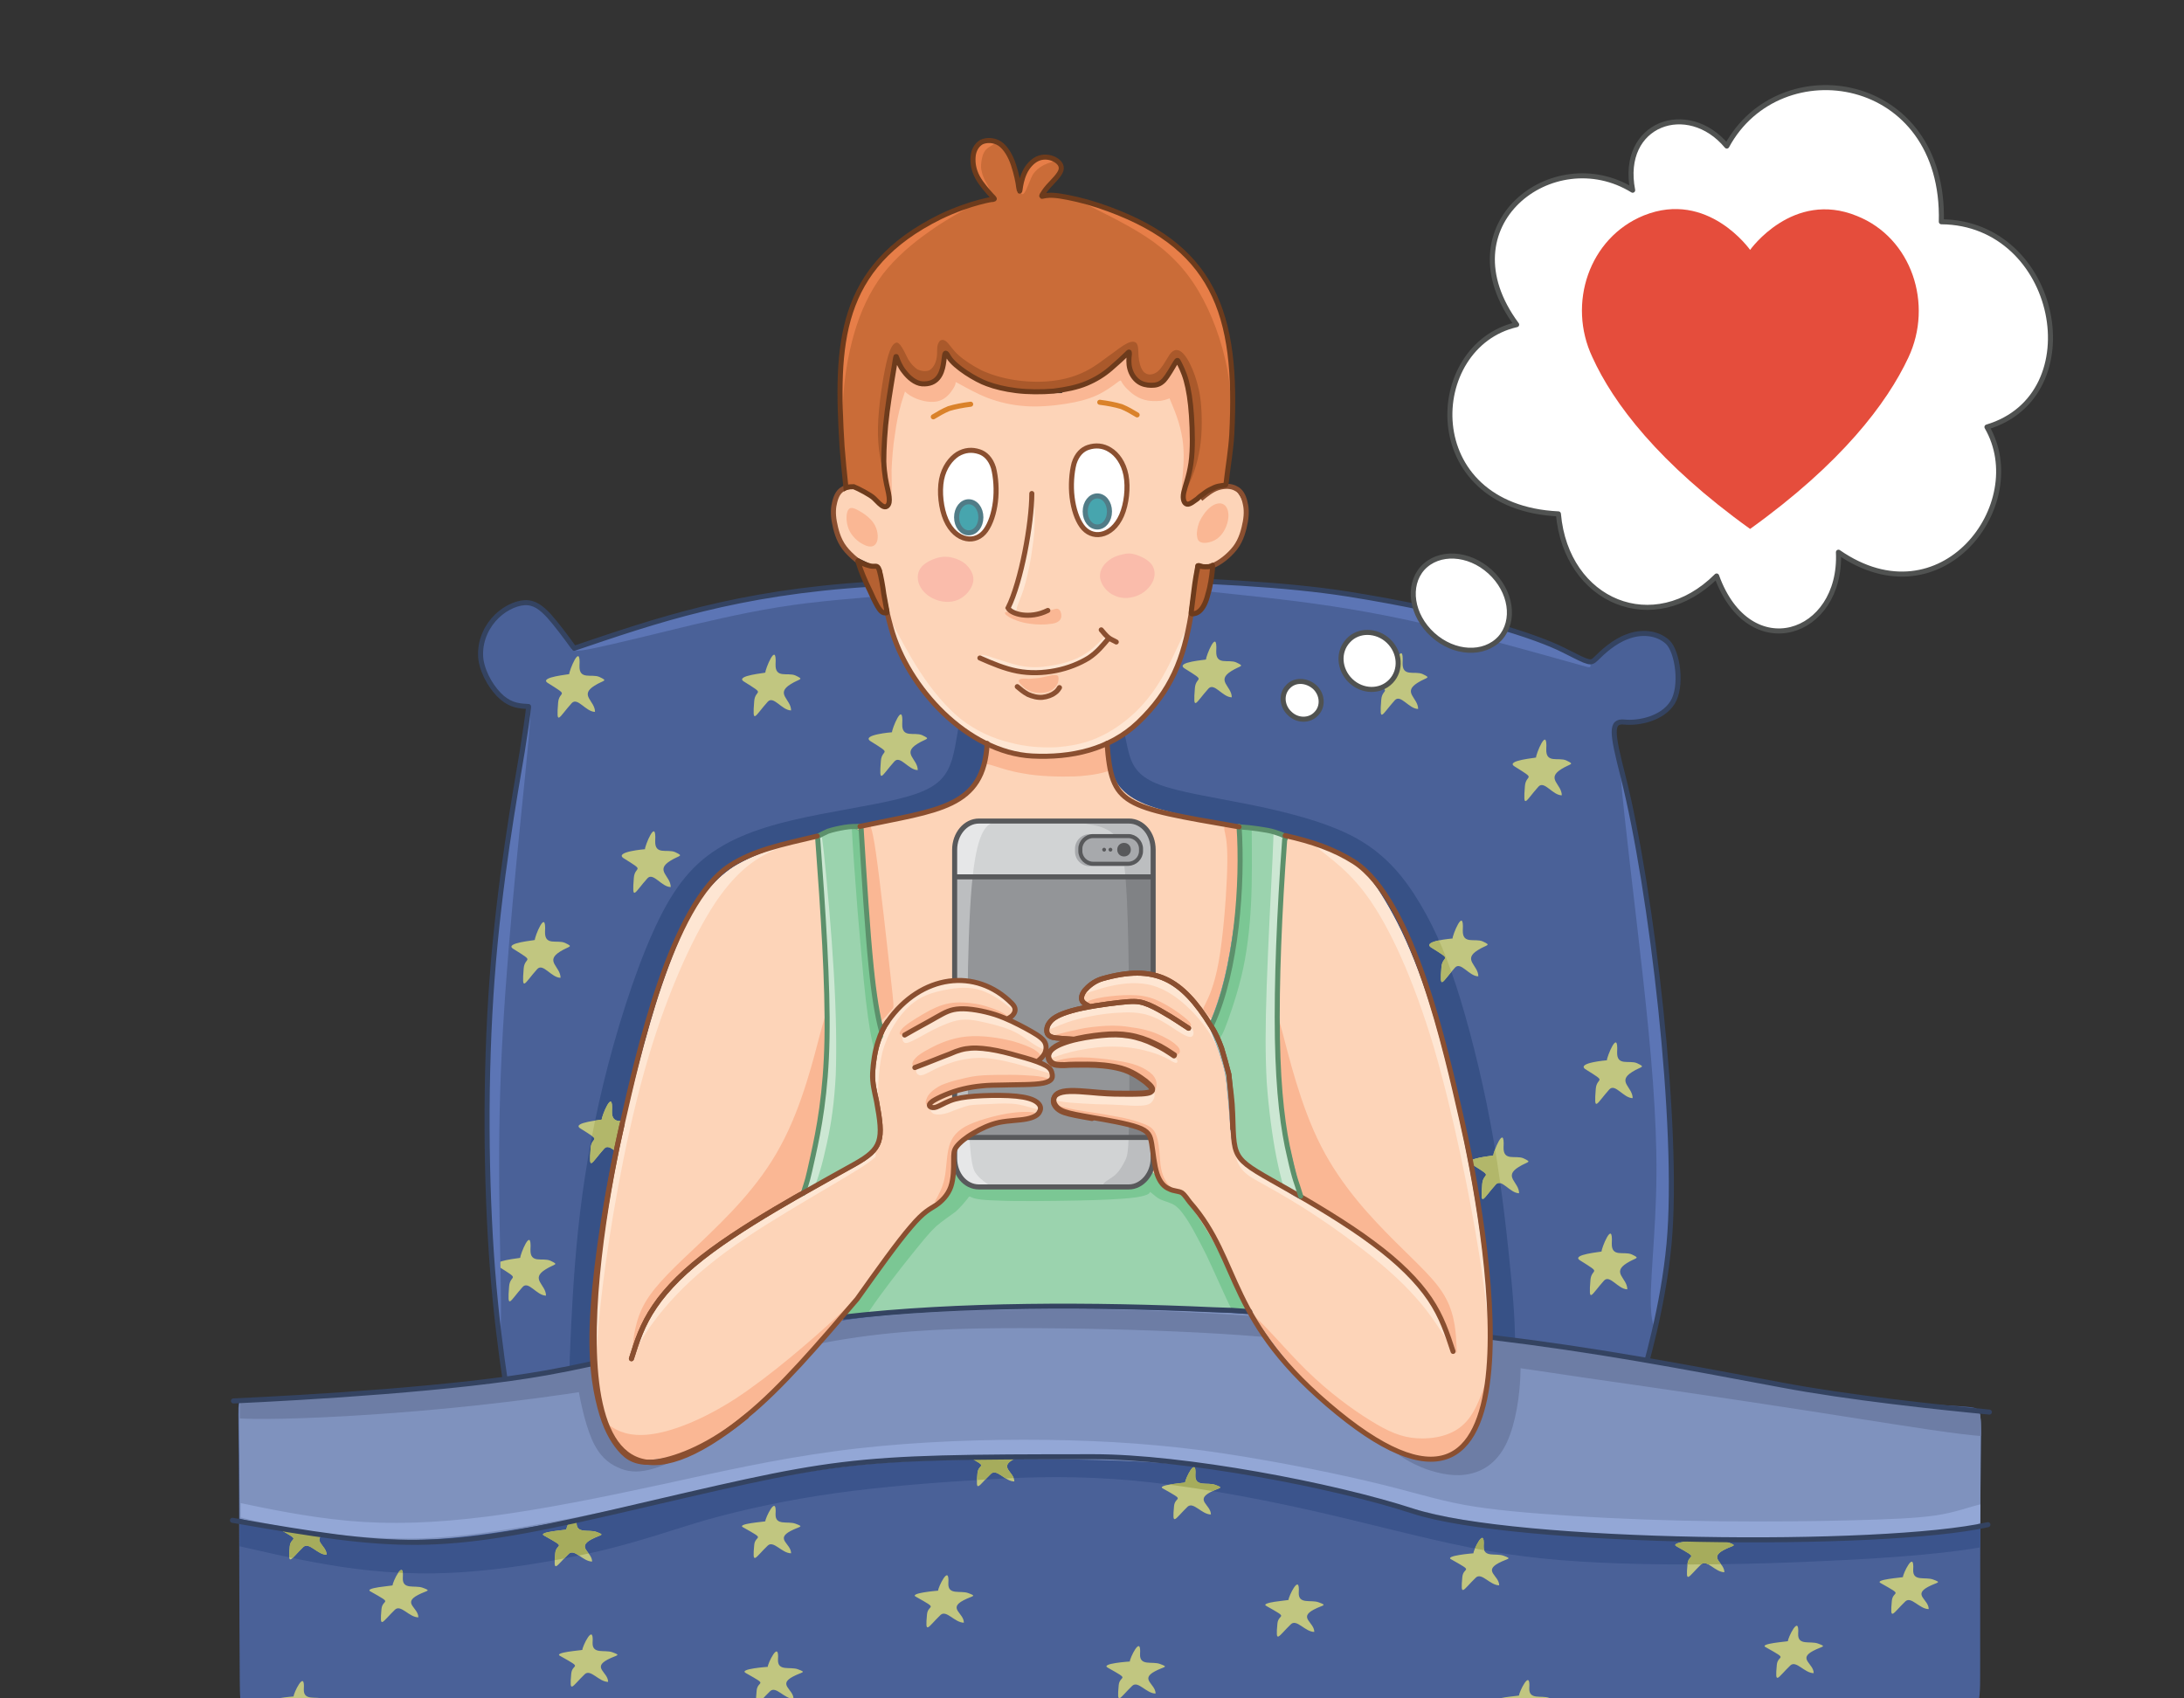 <svg xmlns="http://www.w3.org/2000/svg" xmlns:xlink="http://www.w3.org/1999/xlink" viewBox="0 0 450 350"><rect x="0" y="0" width="450" height="350" fill="#333333" stroke="none"/><path fill-rule="evenodd" clip-rule="evenodd" fill="#4A6198" d="M108.9 145.6c-1.8-.1-3.5-.2-5.4-1.8-1.9-1.6-3.9-4.7-4.4-7.8-.4-3.1.7-6.1 2.6-8.3 1.8-2.1 4.4-3.4 6.4-3.5 2-.1 3.4 1 5 2.7 1.6 1.8 3.4 4.2 5.2 6.7 16.8-5.7 33.5-11.5 61-13.2 27.4-1.8 73.7-1.9 98.3 2 24.5 3.9 39.1 8.8 44.6 11.6 5.5 2.8 5.5 2.8 6.7 1.7 1.2-1.2 3.6-3.5 6.4-4.5 2.8-1.1 6.1-.9 8.3 1.1 2.1 2 3.1 9.2 1 12.5-2.1 3.3-6.9 4.3-9.9 4-2.9-.3-2.6 2.1-.3 11.1 5.9 23.2 11.7 72.7 9.5 96.4-1.2 12.9-4.7 24.8-6.4 30.8-1.8 5.9-1.8 5.9.1 8.1 1.8 2.1 5.4 6.3 6.6 9.9 1.1 3.6-.2 6.5-2.2 8.5s-4.5 3.2-6.5 2.3c-2-.9-3.3-3.7-4-5.2-.7-1.4-.7-1.4-4.7 1.6s-12 9-36 15.7c-24 6.7-72.6 5.7-102.9 4.6-30.3-1-50.8-10.4-61.1-15.2-10.3-4.7-10.3-4.7-10.7-3.1-.5 1.6-1.4 4.7-4 6.5-2.6 1.8-6.7 2.1-9.4.7-2.6-1.4-3.7-4.6-2.6-7.3 1.2-2.7 4.6-5 6.3-6.2 1.7-1.1 1.7-1.1.4-7.9-1.3-6.8-3.9-20.4-5.3-38.3s-1.6-40.2-.1-60.2 4.7-37.8 6.2-46.7c1.4-8.9 1.3-9.1 1.3-9.3z"/><defs><path id="a" d="M108.9 145.6c-1.8-.1-3.5-.2-5.4-1.8-1.9-1.6-3.9-4.7-4.4-7.8-.4-3.1.7-6.1 2.6-8.3 1.8-2.1 4.4-3.4 6.4-3.5 2-.1 3.4 1 5 2.7 1.6 1.8 3.4 4.2 5.2 6.7 16.8-5.7 33.5-11.5 61-13.2 27.4-1.8 73.7-1.9 98.3 2 24.5 3.9 39.1 8.8 44.6 11.6 5.5 2.8 5.5 2.8 6.7 1.7 1.2-1.2 3.6-3.5 6.4-4.5 2.8-1.1 6.1-.9 8.3 1.1 2.1 2 3.1 9.2 1 12.5-2.1 3.3-6.9 4.3-9.9 4-2.9-.3-2.6 2.1-.3 11.1 5.9 23.2 11.7 72.7 9.5 96.4-1.2 12.9-4.7 24.8-6.4 30.8-1.8 5.9-1.8 5.9.1 8.1 1.8 2.1 5.4 6.3 6.6 9.9 1.1 3.6-.2 6.5-2.2 8.5s-4.5 3.2-6.5 2.3c-2-.9-3.3-3.7-4-5.2-.7-1.4-.7-1.4-4.7 1.6s-12 9-36 15.7c-24 6.7-72.6 5.7-102.9 4.6-30.3-1-50.8-10.4-61.1-15.2-10.3-4.7-10.3-4.7-10.7-3.1-.5 1.6-1.4 4.7-4 6.5-2.6 1.8-6.7 2.1-9.4.7-2.6-1.4-3.7-4.6-2.6-7.3 1.2-2.7 4.6-5 6.3-6.2 1.7-1.1 1.7-1.1.4-7.9-1.3-6.8-3.9-20.4-5.3-38.3s-1.6-40.2-.1-60.2 4.7-37.8 6.2-46.7c1.4-8.9 1.3-9.1 1.3-9.3z"/></defs><clipPath id="b"><use xlink:href="#a" overflow="visible"/></clipPath><path clip-path="url(#b)" fill-rule="evenodd" clip-rule="evenodd" fill="#375186" d="M198.2 146.2c-.7 2.8-1.1 7-2 10.2-1 3.2-2.5 5.4-7.2 7.1s-12.3 2.8-20 4.3c-7.7 1.5-15.3 3.4-21.1 7.1-5.8 3.6-9.7 8.9-13.5 17.5-3.8 8.5-7.5 20.3-10.1 31-2.6 10.8-4.2 20.6-5.2 30.2-1 9.6-1.4 19.1-1.6 23.8-.2 4.7-.2 4.7.1 5.8.3 1.1.9 3.3 4.1 4.7 3.2 1.4 9.1 1.9 18.6 2.5 9.5.6 22.6 1.1 51.3 2.1 28.7 1 73 2.3 95.6 1.9 22.6-.5 23.5-2.8 24.1-5.6.6-2.8.9-6.2.9-10s-.1-7.9-.8-15.2c-.7-7.3-1.8-17.8-3.6-28.3s-4.4-21.2-6.9-29.4-5-14.1-8.2-19.5c-3.2-5.4-7-10.2-13.3-13.7-6.2-3.4-14.9-5.5-22.4-7-7.6-1.5-14.1-2.5-18.1-4-4-1.5-5.5-3.5-6.3-6.5-.8-2.9-1-6.8-3.3-9.2-2.3-2.4-6.8-3.3-11.9-4-5.1-.6-10.9-1-14.3-.5-3.2.5-4.2 1.9-4.9 4.7z"/><path clip-path="url(#b)" fill-rule="evenodd" clip-rule="evenodd" fill="#C1C680" d="M183.8 150.9c-.1-.5 2.4-6.8 2.1-1.7-.1 3 2.5 1.6 4.1 2.3 1.9.9.9.6-1 1.8-3.2 2 .1 3.1.1 5.4-1.9 0-3.6-3.1-4.8-1.8-2.7 3-3.2 4.9-2.8-.1.2-2.6 2.6-1.1-2.2-4.1-1.8-1.3 4.5-1.8 4.5-1.8zm146.2 107c-.1-.5 2.4-6.8 2.1-1.7-.1 3 2.5 1.6 4.1 2.3 1.9.9.9.6-1 1.8-3.2 2 .1 3.1.1 5.4-1.9 0-3.6-3.1-4.8-1.8-2.7 3-3.2 4.9-2.8-.1.2-2.6 2.6-1.1-2.2-4.1-1.8-1.2 4.5-1.7 4.5-1.8zm-22.3-19.8c-.1-.5 2.4-6.8 2.1-1.7-.1 3 2.5 1.6 4.1 2.3 1.9.9.9.6-1 1.8-3.2 2 .1 3.1.1 5.4-1.9 0-3.6-3.1-4.8-1.8-2.7 3-3.2 4.9-2.8-.1.2-2.6 2.6-1.1-2.2-4.1-1.8-1.2 4.5-1.7 4.5-1.8zm23.4-19.6c-.1-.5 2.4-6.8 2.1-1.7-.1 3 2.5 1.6 4.1 2.3 1.9.9.9.6-1 1.8-3.2 2 .1 3.1.1 5.4-1.9 0-3.6-3.1-4.8-1.8-2.7 3-3.2 4.9-2.8-.1.2-2.6 2.6-1.1-2.2-4.1-1.7-1.3 4.5-1.8 4.5-1.8zm-31.8-25.1c-.1-.5 2.4-6.8 2.1-1.7-.1 3 2.5 1.6 4.1 2.3 1.9.9.9.6-1 1.8-3.2 2 .1 3.1.1 5.4-1.9 0-3.6-3.1-4.8-1.8-2.7 3-3.2 4.9-2.8-.1.2-2.6 2.6-1.1-2.2-4.1-1.7-1.3 4.5-1.8 4.5-1.8zm-50.8-57.5c-.1-.5 2.4-6.8 2.1-1.7-.1 3 2.5 1.6 4.1 2.3 1.9.9.9.6-1 1.8-3.2 2 .1 3.1.1 5.4-1.9 0-3.6-3.1-4.8-1.8-2.7 3-3.2 4.9-2.8-.1.2-2.6 2.6-1.1-2.2-4.1-1.8-1.3 4.5-1.7 4.5-1.8zm38.4 2.4c-.1-.5 2.4-6.8 2.1-1.7-.1 3 2.5 1.6 4.1 2.3 1.9.9.9.6-1 1.8-3.2 2 .1 3.1.1 5.4-1.9 0-3.6-3.1-4.8-1.8-2.7 3-3.2 4.9-2.8-.1.2-2.6 2.6-1.1-2.2-4.1-1.8-1.3 4.5-1.8 4.5-1.8zm29.6 17.8c-.1-.5 2.4-6.8 2.1-1.7-.1 3 2.5 1.6 4.1 2.3 1.9.9.9.6-1 1.8-3.2 2 .1 3.1.1 5.4-1.9 0-3.6-3.1-4.8-1.8-2.7 3-3.2 4.9-2.8-.1.2-2.6 2.6-1.1-2.2-4.1-1.8-1.2 4.5-1.7 4.5-1.8zM107.2 259.2c-.1-.5 2.4-6.8 2.1-1.7-.1 3 2.5 1.6 4.1 2.3 1.9.9.9.6-1 1.8-3.2 2 .1 3.1.1 5.4-1.9 0-3.6-3.1-4.8-1.8-2.7 3-3.2 4.9-2.8-.1.2-2.6 2.6-1.1-2.2-4.1-1.8-1.2 4.5-1.7 4.5-1.8zm16.8-28.5c-.1-.5 2.4-6.8 2.1-1.7-.1 3 2.5 1.6 4.1 2.3 1.9.9.9.6-1 1.8-3.2 2 .1 3.1.1 5.4-1.9 0-3.6-3.1-4.8-1.8-2.7 3-3.2 4.9-2.8-.1.2-2.6 2.6-1.1-2.2-4.1-1.7-1.2 4.6-1.7 4.5-1.8zm-13.8-37c-.1-.5 2.4-6.8 2.1-1.7-.1 3 2.5 1.6 4.1 2.3 1.9.9.9.6-1 1.8-3.2 2 .1 3.1.1 5.4-1.9 0-3.6-3.1-4.8-1.8-2.7 3-3.2 4.9-2.8-.1.2-2.6 2.6-1.1-2.2-4.1-1.8-1.2 4.5-1.7 4.5-1.8zm22.7-18.7c-.1-.5 2.4-6.8 2.1-1.7-.1 3 2.5 1.6 4.1 2.3 1.9.9.9.6-1 1.8-3.2 2 .1 3.1.1 5.4-1.9 0-3.6-3.1-4.8-1.8-2.7 3-3.2 4.9-2.8-.1.2-2.6 2.6-1.1-2.2-4.1-1.7-1.3 4.5-1.8 4.5-1.8zm-15.6-36.1c-.1-.5 2.4-6.8 2.1-1.7-.1 3 2.5 1.6 4.1 2.3 1.9.9.9.6-1 1.8-3.2 2 .1 3.1.1 5.4-1.9 0-3.6-3.1-4.8-1.8-2.7 3-3.2 4.9-2.8-.1.2-2.6 2.6-1.1-2.2-4.1-1.7-1.2 4.6-1.7 4.5-1.8zm40.4-.3c-.1-.5 2.4-6.8 2.1-1.7-.1 3 2.5 1.6 4.1 2.3 1.9.9.9.6-1 1.8-3.2 2 .1 3.1.1 5.4-1.9 0-3.6-3.1-4.8-1.8-2.7 3-3.2 4.9-2.8-.1.2-2.6 2.6-1.1-2.2-4.1-1.7-1.2 4.6-1.7 4.5-1.8z"/><defs><path id="c" d="M183.8 150.9c-.1-.5 2.4-6.8 2.1-1.7-.1 3 2.5 1.6 4.1 2.3 1.9.9.9.6-1 1.8-3.2 2 .1 3.1.1 5.4-1.9 0-3.6-3.1-4.8-1.8-2.7 3-3.2 4.9-2.8-.1.2-2.6 2.6-1.1-2.2-4.1-1.8-1.3 4.5-1.8 4.5-1.8zm146.2 107c-.1-.5 2.4-6.8 2.1-1.7-.1 3 2.5 1.6 4.1 2.3 1.9.9.9.6-1 1.8-3.2 2 .1 3.1.1 5.4-1.9 0-3.6-3.1-4.8-1.8-2.7 3-3.2 4.9-2.8-.1.2-2.6 2.6-1.1-2.2-4.1-1.8-1.2 4.5-1.7 4.5-1.8zm-22.3-19.8c-.1-.5 2.4-6.8 2.1-1.7-.1 3 2.5 1.6 4.1 2.3 1.9.9.9.6-1 1.8-3.2 2 .1 3.1.1 5.4-1.9 0-3.6-3.1-4.8-1.8-2.7 3-3.2 4.9-2.8-.1.2-2.6 2.6-1.1-2.2-4.1-1.8-1.2 4.5-1.7 4.5-1.8zm23.4-19.6c-.1-.5 2.4-6.8 2.1-1.7-.1 3 2.5 1.6 4.1 2.3 1.9.9.9.6-1 1.8-3.2 2 .1 3.1.1 5.4-1.9 0-3.6-3.1-4.8-1.8-2.7 3-3.2 4.9-2.8-.1.2-2.6 2.6-1.1-2.2-4.1-1.7-1.3 4.5-1.8 4.5-1.8zm-31.8-25.1c-.1-.5 2.4-6.8 2.1-1.7-.1 3 2.5 1.6 4.1 2.3 1.9.9.9.6-1 1.8-3.2 2 .1 3.1.1 5.4-1.9 0-3.6-3.1-4.8-1.8-2.7 3-3.2 4.9-2.8-.1.2-2.6 2.6-1.1-2.2-4.1-1.7-1.3 4.5-1.8 4.5-1.8zm-50.8-57.5c-.1-.5 2.4-6.8 2.1-1.7-.1 3 2.5 1.6 4.1 2.3 1.9.9.9.6-1 1.8-3.2 2 .1 3.1.1 5.4-1.9 0-3.6-3.1-4.8-1.8-2.7 3-3.2 4.9-2.8-.1.2-2.6 2.6-1.1-2.2-4.1-1.8-1.3 4.5-1.7 4.5-1.8zm38.4 2.4c-.1-.5 2.4-6.8 2.1-1.7-.1 3 2.5 1.6 4.1 2.3 1.9.9.9.6-1 1.8-3.2 2 .1 3.1.1 5.4-1.9 0-3.6-3.1-4.8-1.8-2.7 3-3.2 4.9-2.8-.1.2-2.6 2.6-1.1-2.2-4.1-1.8-1.3 4.5-1.8 4.5-1.8zm29.6 17.8c-.1-.5 2.4-6.8 2.1-1.7-.1 3 2.5 1.6 4.1 2.3 1.9.9.9.6-1 1.8-3.2 2 .1 3.1.1 5.4-1.9 0-3.6-3.1-4.8-1.8-2.7 3-3.2 4.9-2.8-.1.2-2.6 2.6-1.1-2.2-4.1-1.8-1.2 4.5-1.7 4.5-1.8zM107.2 259.2c-.1-.5 2.4-6.8 2.1-1.7-.1 3 2.5 1.6 4.1 2.3 1.9.9.9.6-1 1.8-3.2 2 .1 3.1.1 5.4-1.9 0-3.6-3.1-4.8-1.8-2.7 3-3.2 4.9-2.8-.1.2-2.6 2.6-1.1-2.2-4.1-1.8-1.2 4.5-1.7 4.5-1.8zm16.8-28.5c-.1-.5 2.4-6.8 2.1-1.7-.1 3 2.5 1.6 4.1 2.3 1.9.9.9.6-1 1.8-3.2 2 .1 3.1.1 5.4-1.9 0-3.6-3.1-4.8-1.8-2.7 3-3.2 4.9-2.8-.1.2-2.6 2.6-1.1-2.2-4.1-1.7-1.2 4.6-1.7 4.5-1.8zm-13.8-37c-.1-.5 2.4-6.8 2.1-1.7-.1 3 2.5 1.6 4.1 2.3 1.9.9.9.6-1 1.8-3.2 2 .1 3.1.1 5.4-1.9 0-3.6-3.1-4.8-1.8-2.7 3-3.2 4.9-2.8-.1.2-2.6 2.6-1.1-2.2-4.1-1.8-1.2 4.5-1.7 4.5-1.8zm22.7-18.7c-.1-.5 2.4-6.8 2.1-1.7-.1 3 2.5 1.6 4.1 2.3 1.9.9.9.6-1 1.8-3.2 2 .1 3.1.1 5.4-1.9 0-3.6-3.1-4.8-1.8-2.7 3-3.2 4.9-2.8-.1.2-2.6 2.6-1.1-2.2-4.1-1.7-1.3 4.5-1.8 4.5-1.8zm-15.6-36.1c-.1-.5 2.4-6.8 2.1-1.7-.1 3 2.5 1.6 4.1 2.3 1.9.9.9.6-1 1.8-3.2 2 .1 3.1.1 5.4-1.9 0-3.6-3.1-4.8-1.8-2.7 3-3.2 4.9-2.8-.1.2-2.6 2.6-1.1-2.2-4.1-1.7-1.2 4.6-1.7 4.5-1.8zm40.4-.3c-.1-.5 2.4-6.8 2.1-1.7-.1 3 2.5 1.6 4.1 2.3 1.9.9.9.6-1 1.8-3.2 2 .1 3.1.1 5.4-1.9 0-3.6-3.1-4.8-1.8-2.7 3-3.2 4.9-2.8-.1.2-2.6 2.6-1.1-2.2-4.1-1.7-1.2 4.6-1.7 4.5-1.8z"/></defs><clipPath id="d"><use xlink:href="#c" overflow="visible"/></clipPath><path clip-path="url(#d)" fill-rule="evenodd" clip-rule="evenodd" fill="#B2B76A" d="M198.2 146.2c-.7 2.8-1.1 7-2 10.2-1 3.2-2.5 5.4-7.2 7.1s-12.3 2.8-20 4.3c-7.7 1.5-15.3 3.4-21.1 7.1-5.8 3.6-9.7 8.9-13.5 17.5-3.8 8.5-7.5 20.3-10.1 31-2.6 10.8-4.2 20.6-5.2 30.2-1 9.6-1.4 19.1-1.6 23.8-.2 4.7-.2 4.7.1 5.8.3 1.1.9 3.3 4.1 4.7 3.2 1.4 9.1 1.9 18.6 2.5 9.5.6 22.6 1.1 51.3 2.1 28.7 1 73 2.3 95.6 1.9 22.6-.5 23.5-2.8 24.1-5.6.6-2.8.9-6.2.9-10s-.1-7.9-.8-15.2c-.7-7.3-1.8-17.8-3.6-28.3s-4.4-21.2-6.9-29.4-5-14.1-8.2-19.5c-3.2-5.4-7-10.2-13.3-13.7-6.2-3.4-14.9-5.5-22.4-7-7.6-1.5-14.1-2.5-18.1-4-4-1.5-5.5-3.5-6.3-6.5-.8-2.9-1-6.8-3.3-9.2-2.3-2.4-6.8-3.3-11.9-4-5.1-.6-10.9-1-14.3-.5-3.2.5-4.2 1.9-4.9 4.7z"/><defs><path id="e" d="M108.9 145.6c-1.8-.1-3.5-.2-5.4-1.8-1.9-1.6-3.9-4.7-4.4-7.8-.4-3.1.7-6.1 2.6-8.3 1.8-2.1 4.4-3.4 6.4-3.5 2-.1 3.4 1 5 2.7 1.6 1.8 3.4 4.2 5.2 6.7 16.8-5.7 33.5-11.5 61-13.2 27.4-1.8 73.7-1.9 98.3 2 24.5 3.9 39.1 8.8 44.6 11.6 5.5 2.8 5.5 2.8 6.7 1.7 1.2-1.2 3.6-3.5 6.4-4.5 2.8-1.1 6.1-.9 8.3 1.1 2.1 2 3.1 9.2 1 12.5-2.1 3.3-6.9 4.3-9.9 4-2.9-.3-2.6 2.1-.3 11.1 5.9 23.2 11.7 72.7 9.5 96.4-1.2 12.9-4.7 24.8-6.4 30.8-1.8 5.9-1.8 5.9.1 8.1 1.8 2.1 5.4 6.3 6.6 9.9 1.1 3.6-.2 6.5-2.2 8.5s-4.5 3.2-6.5 2.3c-2-.9-3.3-3.7-4-5.2-.7-1.4-.7-1.4-4.7 1.6s-12 9-36 15.7c-24 6.7-72.6 5.7-102.9 4.6-30.3-1-50.8-10.4-61.1-15.2-10.3-4.7-10.3-4.7-10.7-3.1-.5 1.6-1.4 4.7-4 6.5-2.6 1.8-6.7 2.1-9.4.7-2.6-1.4-3.7-4.6-2.6-7.3 1.2-2.7 4.6-5 6.3-6.2 1.7-1.1 1.7-1.1.4-7.9-1.3-6.8-3.9-20.4-5.3-38.3s-1.6-40.2-.1-60.2 4.7-37.8 6.2-46.7c1.4-8.9 1.3-9.1 1.3-9.3z"/></defs><clipPath id="f"><use xlink:href="#e" overflow="visible"/></clipPath><path clip-path="url(#f)" fill-rule="evenodd" clip-rule="evenodd" fill="#5C75B5" d="M108.3 158.8c-1.3 13.2-4.2 39.5-5.1 62.1-.9 22.6.2 41.4 0 51.5-.2 10.1-1.6 11.3-4.7 6.5-3.1-4.9-7.9-15.9-10.1-35.9-2.2-20-1.8-49 .8-67.6 2.6-18.6 7.6-26.7 10.7-30.1 3.1-3.4 4.5-1.9 4.5-.5s-1.3 2.7-1 3c.3.2 2.3-.7 3.4-1.2s1.3-.7 1.5-.8c.3-.1.6 0 .8 0 .3-.2.5-.2-.8 13zM122.3 133.6c4.4-.9 12.8-3 20.7-4.9 7.8-1.8 15-3.4 23.3-4.4 8.3-1 17.7-1.6 23.2-2.1s7.2-1 8.1-1.2c.8-.2.8-.2.1-.4-.8-.2-2.3-.6-4.8-.9-2.6-.2-6.2-.3-16.4.4-10.2.8-27 2.4-37 3.8-10.1 1.4-13.4 2.5-15.9 3.8-2.5 1.2-4 2.6-4.9 3.6-.9 1-1 1.7-1 2.3 0 .5.3.9 4.6 0zM238.8 120.7c4.2.6 12.5 1.4 21.5 2.4s18.7 2.3 29.8 4.7c11.2 2.4 23.8 6 30.3 7.8 6.5 1.8 6.7 1.9 7 1.9.3 0 .5-.1.1-1.3-.3-1.2-1.3-3.6-5-6-3.8-2.4-10.4-4.9-22.9-7.7-12.5-2.8-30.9-6-42.3-6.7-11.4-.6-15.7 1.4-18.4 2.3-2.6 1-3.5.9-4 1.1-.3.3-.3.8 3.9 1.5zM333.9 159.5c.7 9 2.9 26.3 4.6 41.7 1.7 15.4 2.9 29 2.8 41.1-.1 12-1.5 22.5-1.1 27.8.3 5.3 2.3 5.4 4.8 2.7 2.4-2.7 5.3-8.3 7-18.4 1.7-10.1 2.2-24.6 1.5-39.1-.8-14.5-2.9-29-5.1-38.1-2.2-9.1-4.5-12.8-6.3-16-1.8-3.1-3.1-5.6-4.2-7.5-1.1-2-2.2-3.5-3-3.8-1.1-.2-1.8.6-1 9.6z"/><path fill="none" stroke="#344361" stroke-width="1.04" stroke-linecap="round" stroke-linejoin="round" stroke-miterlimit="2.613" d="M108.9 145.6c-1.8-.1-3.5-.2-5.4-1.8-1.9-1.6-3.9-4.7-4.4-7.8-.4-3.1.7-6.1 2.6-8.3 1.8-2.1 4.4-3.4 6.4-3.5 2-.1 3.4 1 5 2.7 1.6 1.8 3.4 4.2 5.2 6.7 16.8-5.7 33.5-11.5 61-13.2 27.4-1.8 73.7-1.9 98.3 2 24.5 3.9 39.1 8.8 44.6 11.6 5.5 2.8 5.5 2.8 6.7 1.7 1.2-1.2 3.6-3.5 6.4-4.5 2.8-1.1 6.1-.9 8.3 1.1 2.1 2 3.1 9.2 1 12.5-2.1 3.3-6.9 4.3-9.9 4-2.9-.3-2.6 2.1-.3 11.1 5.9 23.2 11.7 72.7 9.5 96.4-1.2 12.9-4.7 24.8-6.4 30.8-1.8 5.9-1.8 5.9.1 8.1 1.8 2.1 5.4 6.3 6.6 9.9 1.1 3.6-.2 6.5-2.2 8.5s-4.5 3.2-6.5 2.3c-2-.9-3.3-3.7-4-5.2-.7-1.4-.7-1.4-4.7 1.6s-12 9-36 15.7c-24 6.7-72.6 5.7-102.9 4.6-30.3-1-50.8-10.4-61.1-15.2-10.3-4.7-10.3-4.7-10.7-3.1-.5 1.6-1.4 4.7-4 6.5-2.6 1.8-6.7 2.1-9.4.7-2.6-1.4-3.7-4.6-2.6-7.3 1.2-2.7 4.6-5 6.3-6.2 1.7-1.1 1.7-1.1.4-7.9-1.3-6.8-3.9-20.4-5.3-38.3s-1.6-40.2-.1-60.2 4.7-37.8 6.2-46.7c1.4-8.9 1.3-9.1 1.3-9.3z"/><path fill-rule="evenodd" clip-rule="evenodd" fill="#FFF" stroke="#505251" stroke-width="1.04" stroke-linecap="round" stroke-linejoin="round" stroke-miterlimit="2.613" d="M312.5 66.9c-15.2-20.5 7.5-37.8 23.9-27.7-2.7-13.8 11.4-18.7 19.4-9.1 10.9-20.2 45-15 44.2 15.6 24.2.2 31.2 35.8 9.4 42.3 9.2 15.9-9.4 40.5-30.6 25.8.8 17.3-18.4 23.5-25.1 4.9-12.9 12.9-31 5.4-32.6-12.8-29-1.4-27.5-34.7-8.6-39zM307 117.8c4.4 4 5.3 10.1 2.1 13.7-3.3 3.6-9.5 3.3-13.9-.7s-5.3-10.1-2.1-13.7c3.3-3.6 9.5-3.3 13.9.7zM286.1 132.1c2.4 2.3 2.7 6 .5 8.3-2.2 2.3-5.9 2.2-8.3-.1-2.4-2.3-2.7-6-.5-8.3 2.1-2.3 5.9-2.2 8.3.1zM270.9 141.6c1.6 1.5 1.8 4 .3 5.5-1.4 1.5-3.9 1.5-5.5-.1-1.6-1.5-1.8-4-.3-5.5 1.4-1.5 3.8-1.4 5.5.1z"/><defs><path id="g" d="M-578.7-14h1040v364h-1040V-14z"/></defs><clipPath id="h"><use xlink:href="#g" overflow="visible"/></clipPath><path clip-path="url(#h)" fill-rule="evenodd" clip-rule="evenodd" fill="#4A6198" d="M59.2 288c6.6-.4 17.8-1.1 27.4-1.9 9.7-.9 17.8-1.9 24.3-2.9 6.5-.9 11.3-1.7 19.3-3.4s19.3-4.3 29.8-6.1c10.6-1.9 20.4-3 32.6-3.6 12.2-.6 26.7-.6 40.2-.3 13.5.3 26 .9 41.8 2.3 15.8 1.4 34.8 3.6 51.4 6.1s30.6 5.3 41.5 7.2c11 1.9 18.8 3 25.2 3.6 6.3.6 11.1.7 13.4 1 2.3.3 2.1.7 2 11.3s-.1 31.5-.1 43.7c0 12.2 0 15.9-59.7 18-59.7 2.2-179 2.9-238.8 1.4-59.8-1.5-60-5.3-60.1-18.3-.1-13-.1-35.2-.2-46.3-.1-11.1-.3-11.1.6-11.2 1 0 2.9-.1 9.4-.6z"/><defs><path id="i" d="M59.2 288c6.6-.4 17.8-1.1 27.4-1.9 9.7-.9 17.8-1.9 24.3-2.9 6.5-.9 11.3-1.7 19.3-3.4s19.3-4.3 29.8-6.1c10.6-1.9 20.4-3 32.6-3.6 12.2-.6 26.7-.6 40.2-.3 13.5.3 26 .9 41.8 2.3 15.8 1.4 34.8 3.6 51.4 6.1s30.6 5.3 41.5 7.2c11 1.9 18.8 3 25.2 3.6 6.3.6 11.1.7 13.4 1 2.3.3 2.1.7 2 11.3s-.1 31.5-.1 43.7c0 1.8 0 3.5-.2 5H49.6c-.1-1.2-.1-2.4-.1-3.8-.1-13-.1-35.2-.2-46.3-.1-11.1-.3-11.1.6-11.2.9-.1 2.8-.2 9.3-.7z"/></defs><clipPath id="j"><use xlink:href="#i" overflow="visible"/></clipPath><path clip-path="url(#j)" fill-rule="evenodd" clip-rule="evenodd" fill="#3B548C" d="M49.6 318.7c3.6.8 10.1 2.4 17.7 3.7 7.5 1.3 16.1 2.2 26.1 1.7 10.1-.5 21.6-2.5 30.3-4.5 8.7-2.1 14.4-4.2 21.9-6.4 7.5-2.1 16.6-4.1 26.6-5.5 10-1.4 20.7-2.2 30.7-2.8 10-.6 19.3-.8 30.4.2 11.1 1 24 3.3 36.1 6 12.1 2.7 23.3 5.8 33.4 7.8 10.1 2 19.2 2.9 31.3 3.3 12.1.4 27.2.2 41.5-.5 14.3-.6 27.7-1.7 34.8-3.3 7.2-1.6 8.1-3.6-.2-5.9-8.3-2.3-25.8-5-64-9.8-38.2-4.8-97.1-11.6-139.4-13.4-42.3-1.7-68 1.7-89.3 3.8-21.4 2.2-38.4 3.1-50 4.8-11.6 1.7-17.6 4.2-21.6 6.3-3.9 2.1-5.8 3.9-5.6 6.1.1 2.2 2.2 5 3.7 6.3 1.3 1.5 2 1.4 5.6 2.1z"/><path clip-path="url(#j)" fill-rule="evenodd" clip-rule="evenodd" fill="#C1C680" d="M392.1 325c-.1-.5 2.4-5.8 2.1-1.5-.1 2.5 2.5 1.4 4.1 2 1.9.7.9.5-1 1.5-3.2 1.7.1 2.6.1 4.6-1.9 0-3.6-2.7-4.8-1.6-2.7 2.6-3.2 4.2-2.8-.1.2-2.2 2.6-.9-2.2-3.6-1.8-.8 4.5-1.2 4.5-1.3zm-23.7 13.2c-.1-.5 2.4-5.8 2.1-1.5-.1 2.5 2.5 1.4 4.1 2 1.9.7.9.5-1 1.5-3.2 1.7.1 2.6.1 4.6-1.9 0-3.6-2.7-4.8-1.6-2.7 2.6-3.2 4.2-2.8-.1.2-2.2 2.6-.9-2.2-3.6-1.8-.8 4.5-1.2 4.5-1.3zM313 349.4c-.1-.5 2.4-5.8 2.1-1.5-.1 2.5 2.5 1.4 4.1 2 1.9.7.9.5-1 1.5-3.2 1.7.1 2.6.1 4.6-1.9 0-3.6-2.7-4.8-1.6-2.7 2.6-3.2 4.2-2.8-.1.2-2.2 2.6-.9-2.2-3.6-1.8-.8 4.5-1.2 4.5-1.3zm-119.7-21.6c-.1-.5 2.4-5.8 2.1-1.5-.1 2.5 2.5 1.4 4.1 2 1.9.7.9.5-1 1.5-3.2 1.7.1 2.6.1 4.6-1.9 0-3.6-2.7-4.8-1.6-2.7 2.6-3.2 4.2-2.8-.1.2-2.2 2.6-.9-2.2-3.6-1.8-.8 4.5-1.3 4.5-1.3zm110.3-7.7c-.1-.5 2.4-5.8 2.1-1.5-.1 2.5 2.5 1.4 4.1 2 1.9.7.9.5-1 1.5-3.2 1.7.1 2.6.1 4.6-1.9 0-3.6-2.7-4.8-1.6-2.7 2.6-3.2 4.2-2.8-.1.2-2.2 2.6-.9-2.2-3.6-1.8-.8 4.5-1.3 4.5-1.3zm-70.8 22.3c-.1-.5 2.4-5.8 2.1-1.5-.1 2.5 2.5 1.4 4.1 2 1.9.7.9.5-1 1.5-3.2 1.7.1 2.6.1 4.6-1.9 0-3.6-2.7-4.8-1.6-2.7 2.6-3.2 4.2-2.8-.1.2-2.2 2.6-.9-2.2-3.6-1.8-.9 4.5-1.3 4.5-1.3zm32.7-12.7c-.1-.5 2.4-5.8 2.1-1.5-.1 2.5 2.5 1.4 4.1 2 1.9.7.9.5-1 1.5-3.2 1.7.1 2.6.1 4.6-1.9 0-3.6-2.7-4.8-1.6-2.7 2.6-3.2 4.2-2.8-.1.2-2.2 2.6-.9-2.2-3.6-1.7-.8 4.6-1.2 4.5-1.3zm-205 19.9c-.1-.5 2.4-5.8 2.1-1.5-.1 2.5 2.5 1.4 4.1 2 1.9.7.9.5-1 1.5-3.2 1.7.1 2.6.1 4.6-1.9 0-3.6-2.7-4.8-1.6-2.7 2.6-3.2 4.2-2.8-.1.2-2.2 2.6-.9-2.2-3.6-1.8-.8 4.5-1.3 4.5-1.3zM120 340c-.1-.5 2.4-5.8 2.1-1.5-.1 2.5 2.5 1.4 4.1 2 1.9.7.9.5-1 1.5-3.2 1.7.1 2.6.1 4.6-1.9 0-3.6-2.7-4.8-1.6-2.7 2.6-3.2 4.2-2.8-.1.2-2.2 2.6-.9-2.2-3.6-1.8-.8 4.5-1.2 4.5-1.3zm-39.1-13.3c-.1-.5 2.4-5.8 2.1-1.5-.1 2.5 2.5 1.4 4.1 2 1.9.7.9.5-1 1.5-3.2 1.7.1 2.6.1 4.6-1.9 0-3.6-2.7-4.8-1.6-2.7 2.6-3.2 4.2-2.8-.1.2-2.2 2.6-.9-2.2-3.6-1.7-.8 4.6-1.2 4.5-1.3zM62 313.8c-.1-.5 2.4-5.8 2.1-1.5-.1 2.5 2.5 1.4 4.1 2 1.9.7.9.5-1 1.5-3.2 1.7.1 2.6.1 4.6-1.9 0-3.6-2.7-4.8-1.6-2.7 2.6-3.2 4.2-2.8-.1.2-2.2 2.6-.9-2.2-3.6-1.7-.8 4.5-1.2 4.5-1.3zm54.7 1.4c-.1-.5 2.4-5.8 2.1-1.5-.1 2.5 2.5 1.4 4.1 2 1.9.7.9.5-1 1.5-3.2 1.7.1 2.6.1 4.6-1.9 0-3.6-2.7-4.8-1.6-2.7 2.6-3.2 4.2-2.8-.1.2-2.2 2.6-.9-2.2-3.6-1.8-.8 4.5-1.2 4.5-1.3zm41-1.7c-.1-.5 2.4-5.8 2.1-1.5-.1 2.5 2.5 1.4 4.1 2 1.9.7.9.5-1 1.5-3.2 1.7.1 2.6.1 4.6-1.9 0-3.6-2.7-4.8-1.6-2.7 2.6-3.2 4.2-2.8-.1.2-2.2 2.6-.9-2.2-3.6-1.8-.8 4.5-1.2 4.5-1.3zm46-14.8c-.1-.5 2.4-5.8 2.1-1.5-.1 2.5 2.5 1.4 4.1 2 1.9.7.9.5-1 1.5-3.2 1.7.1 2.6.1 4.6-1.9 0-3.6-2.7-4.8-1.6-2.7 2.6-3.2 4.2-2.8-.1.2-2.2 2.6-.9-2.2-3.6-1.8-.9 4.5-1.3 4.5-1.3zm40.5 6.8c-.1-.5 2.4-5.8 2.1-1.5-.1 2.5 2.5 1.4 4.1 2 1.9.7.9.5-1 1.5-3.2 1.7.1 2.6.1 4.6-1.9 0-3.6-2.7-4.8-1.6-2.7 2.6-3.2 4.2-2.8-.1.2-2.2 2.6-.9-2.2-3.6-1.8-.8 4.5-1.2 4.5-1.3zm-86 38c-.1-.5 2.4-5.8 2.1-1.5-.1 2.5 2.5 1.4 4.1 2 1.9.7.9.5-1 1.5-3.2 1.7.1 2.6.1 4.6-1.9 0-3.6-2.7-4.8-1.6-2.7 2.6-3.2 4.2-2.8-.1.2-2.2 2.6-.9-2.2-3.6-1.7-.9 4.6-1.3 4.5-1.3zM350 317.4c-.1-.5 2.4-5.8 2.1-1.5-.1 2.5 2.5 1.4 4.1 2 1.9.7.9.5-1 1.5-3.2 1.7.1 2.6.1 4.6-1.9 0-3.6-2.7-4.8-1.6-2.7 2.6-3.2 4.2-2.8-.1.2-2.2 2.6-.9-2.2-3.6-1.8-.9 4.5-1.3 4.5-1.3z"/><defs><path id="k" d="M392.1 325c-.1-.5 2.4-5.8 2.1-1.5-.1 2.5 2.5 1.4 4.1 2 1.9.7.9.5-1 1.5-3.2 1.7.1 2.6.1 4.6-1.9 0-3.6-2.7-4.8-1.6-2.7 2.6-3.2 4.2-2.8-.1.2-2.2 2.6-.9-2.2-3.6-1.8-.8 4.5-1.2 4.5-1.3zm-72.7 25H309c1.4-.4 4-.6 4-.6-.1-.5 2.4-5.8 2.1-1.5-.1 2.5 2.5 1.4 4.1 2 .1 0 .2.1.2.1zm-155.9 0h-.7c-1.6-.5-3.1-2.5-4.1-1.5-.6.6-1.1 1.1-1.4 1.5h-1.5c0-.4.1-.9.1-1.6.2-2.2 2.6-.9-2.2-3.6-1.8-1 4.5-1.4 4.5-1.4-.1-.5 2.4-5.8 2.1-1.5-.1 2.5 2.5 1.4 4.1 2 1.9.7.9.5-1 1.5-3.1 1.8 0 2.7.1 4.6zm-97.2 0h-8.9c1.4-.3 3.1-.4 3.1-.4-.1-.5 2.4-5.8 2.1-1.5-.2 2.4 2.1 1.6 3.7 1.9zm302.1-11.8c-.1-.5 2.4-5.8 2.1-1.5-.1 2.5 2.5 1.4 4.1 2 1.9.7.9.5-1 1.5-3.2 1.7.1 2.6.1 4.6-1.9 0-3.6-2.7-4.8-1.6-2.7 2.6-3.2 4.2-2.8-.1.2-2.2 2.6-.9-2.2-3.6-1.8-.8 4.5-1.2 4.5-1.3zm-175.1-10.4c-.1-.5 2.4-5.8 2.1-1.5-.1 2.5 2.5 1.4 4.1 2 1.9.7.9.5-1 1.5-3.2 1.7.1 2.6.1 4.6-1.9 0-3.6-2.7-4.8-1.6-2.7 2.6-3.2 4.2-2.8-.1.2-2.2 2.6-.9-2.2-3.6-1.8-.8 4.5-1.3 4.5-1.3zm110.3-7.7c-.1-.5 2.4-5.8 2.1-1.5-.1 2.5 2.5 1.4 4.1 2 1.9.7.9.5-1 1.5-3.2 1.7.1 2.6.1 4.6-1.9 0-3.6-2.7-4.8-1.6-2.7 2.6-3.2 4.2-2.8-.1.2-2.2 2.6-.9-2.2-3.6-1.8-.8 4.5-1.3 4.5-1.3zm-70.8 22.3c-.1-.5 2.4-5.8 2.1-1.5-.1 2.5 2.5 1.4 4.1 2 1.9.7.9.5-1 1.5-3.2 1.7.1 2.6.1 4.6-1.9 0-3.6-2.7-4.8-1.6-2.7 2.6-3.2 4.2-2.8-.1.2-2.2 2.6-.9-2.2-3.6-1.8-.9 4.5-1.3 4.5-1.3zm32.7-12.7c-.1-.5 2.4-5.8 2.1-1.5-.1 2.5 2.5 1.4 4.1 2 1.9.7.9.5-1 1.5-3.2 1.7.1 2.6.1 4.6-1.9 0-3.6-2.7-4.8-1.6-2.7 2.6-3.2 4.2-2.8-.1.2-2.2 2.6-.9-2.2-3.6-1.7-.8 4.6-1.2 4.5-1.3zM120 340c-.1-.5 2.4-5.8 2.1-1.5-.1 2.5 2.5 1.4 4.1 2 1.9.7.9.5-1 1.5-3.2 1.7.1 2.6.1 4.6-1.9 0-3.6-2.7-4.8-1.6-2.7 2.6-3.2 4.2-2.8-.1.2-2.2 2.6-.9-2.2-3.6-1.8-.8 4.5-1.2 4.5-1.3zm-39.1-13.3c-.1-.5 2.4-5.8 2.1-1.5-.1 2.5 2.5 1.4 4.1 2 1.9.7.9.5-1 1.5-3.2 1.7.1 2.6.1 4.6-1.9 0-3.6-2.7-4.8-1.6-2.7 2.6-3.2 4.2-2.8-.1.2-2.2 2.6-.9-2.2-3.6-1.7-.8 4.6-1.2 4.5-1.3zM62 313.8c-.1-.5 2.4-5.8 2.1-1.5-.1 2.5 2.5 1.4 4.1 2 1.9.7.9.5-1 1.5-3.2 1.7.1 2.6.1 4.6-1.9 0-3.6-2.7-4.8-1.6-2.7 2.6-3.2 4.2-2.8-.1.2-2.2 2.6-.9-2.2-3.6-1.7-.8 4.5-1.2 4.5-1.3zm54.7 1.4c-.1-.5 2.4-5.8 2.1-1.5-.1 2.5 2.5 1.4 4.1 2 1.9.7.9.5-1 1.5-3.2 1.7.1 2.6.1 4.6-1.9 0-3.6-2.7-4.8-1.6-2.7 2.6-3.2 4.2-2.8-.1.2-2.2 2.6-.9-2.2-3.6-1.8-.8 4.5-1.2 4.5-1.3zm41-1.7c-.1-.5 2.4-5.8 2.1-1.5-.1 2.5 2.5 1.4 4.1 2 1.9.7.9.5-1 1.5-3.2 1.7.1 2.6.1 4.6-1.9 0-3.6-2.7-4.8-1.6-2.7 2.6-3.2 4.2-2.8-.1.2-2.2 2.6-.9-2.2-3.6-1.8-.8 4.5-1.2 4.5-1.3zm46-14.8c-.1-.5 2.4-5.8 2.1-1.5-.1 2.5 2.5 1.4 4.1 2 1.9.7.9.5-1 1.5-3.2 1.7.1 2.6.1 4.6-1.9 0-3.6-2.7-4.8-1.6-2.7 2.6-3.2 4.2-2.8-.1.2-2.2 2.6-.9-2.2-3.6-1.8-.9 4.5-1.3 4.5-1.3zm40.5 6.8c-.1-.5 2.4-5.8 2.1-1.5-.1 2.5 2.5 1.4 4.1 2 1.9.7.9.5-1 1.5-3.2 1.7.1 2.6.1 4.6-1.9 0-3.6-2.7-4.8-1.6-2.7 2.6-3.2 4.2-2.8-.1.2-2.2 2.6-.9-2.2-3.6-1.8-.8 4.5-1.2 4.5-1.3zM350 317.4c-.1-.5 2.4-5.8 2.1-1.5-.1 2.5 2.5 1.4 4.1 2 1.9.7.9.5-1 1.5-3.2 1.7.1 2.6.1 4.6-1.9 0-3.6-2.7-4.8-1.6-2.7 2.6-3.2 4.2-2.8-.1.2-2.2 2.6-.9-2.2-3.6-1.8-.9 4.5-1.3 4.5-1.3z"/></defs><clipPath id="l"><use xlink:href="#k" overflow="visible"/></clipPath><path clip-path="url(#l)" fill-rule="evenodd" clip-rule="evenodd" fill="#A6AC5C" d="M49.6 318.7c3.6.8 10.1 2.4 17.7 3.7 7.5 1.3 16.1 2.2 26.1 1.7 10.1-.5 21.6-2.5 30.3-4.5 8.7-2.1 14.4-4.2 21.9-6.4 7.5-2.1 16.6-4.1 26.6-5.5 10-1.4 20.7-2.2 30.7-2.8 10-.6 19.3-.8 30.4.2 11.1 1 24 3.3 36.1 6 12.1 2.7 23.3 5.8 33.4 7.8 10.1 2 19.2 2.9 31.3 3.3 12.1.4 27.2.2 41.5-.5 14.3-.6 27.7-1.7 34.8-3.3 7.2-1.6 8.1-3.6-.2-5.9-8.3-2.3-25.8-5-64-9.8-38.2-4.8-97.1-11.6-139.4-13.4-42.3-1.7-68 1.7-89.3 3.8-21.4 2.2-38.4 3.1-50 4.8-11.6 1.7-17.6 4.2-21.6 6.3-3.9 2.1-5.8 3.9-5.6 6.1.1 2.2 2.2 5 3.7 6.3 1.3 1.5 2 1.4 5.6 2.1z"/><defs><path id="m" d="M59.2 288c6.6-.4 17.8-1.1 27.4-1.9 9.7-.9 17.8-1.9 24.3-2.9 6.5-.9 11.3-1.7 19.3-3.4s19.3-4.3 29.8-6.1c10.6-1.9 20.4-3 32.6-3.6 12.2-.6 26.7-.6 40.2-.3 13.5.3 26 .9 41.8 2.3 15.8 1.4 34.8 3.6 51.4 6.1s30.6 5.3 41.5 7.2c11 1.9 18.8 3 25.2 3.6 6.3.6 11.1.7 13.4 1 2.3.3 2.1.7 2 11.3s-.1 31.5-.1 43.7c0 1.8 0 3.5-.2 5H49.6c-.1-1.2-.1-2.4-.1-3.8-.1-13-.1-35.2-.2-46.3-.1-11.1-.3-11.1.6-11.2.9-.1 2.8-.2 9.3-.7z"/></defs><clipPath id="n"><use xlink:href="#m" overflow="visible"/></clipPath><path clip-path="url(#n)" fill-rule="evenodd" clip-rule="evenodd" fill="#7F92BE" d="M46.6 288.4c9.9-.4 27.9-1.6 42.3-3 14.4-1.4 25.4-2.9 39.2-5.3 13.8-2.4 30.5-5.7 42.8-7.5 12.3-1.9 20.2-2.4 29.4-2.7 9.2-.3 19.7-.4 29.4-.4s18.5.1 32.5 1.3 33.2 3.6 49.6 5.8c16.4 2.3 30 4.5 40.9 6.3 10.9 1.8 19.1 3.3 26.7 4.4 7.5 1.1 14.4 2 18.9 2.5 4.5.5 6.7.8 9.1 1 2.4.2 5 .5 6.4 2.8 1.4 2.3 1.7 6.5.8 10.4-1 3.8-3.2 7.3-5.2 9.1s-3.9 2.2-8.5 2.6c-4.6.4-11.8 1-19.2 1.3-7.4.3-14.8.4-22.4.4-7.5-.1-15.2-.3-22.8-.6-7.7-.4-15.3-.9-21.5-1.5-6.2-.6-11-1.3-16.2-2.3-5.2-1.1-10.8-2.6-17.1-4.1-6.3-1.5-13.4-3.1-20.7-4.5-7.3-1.4-14.8-2.6-26.1-3.2-11.3-.6-26.4-.6-37.4-.4-11 .2-17.9.7-24.9 1.6-7 .9-14.2 2.2-22.4 3.9-8.2 1.7-17.4 3.8-26.4 5.7-9 1.8-18 3.4-25 4.3-7.1.9-12.3 1.2-18.1 1-5.8-.1-12.1-.7-19.5-1.9s-15.8-3.1-20.4-5.5c-4.7-2.4-5.6-5.4-6.2-9.2-.6-3.7-1-8.2-.3-10.3.5-2 2.4-1.6 12.3-2z"/><defs><path id="o" d="M136.5 278.6c11.8-2.1 24.5-4.5 34.3-6 9.5-1.5 16.4-2.1 23.2-2.5 11.9-.5 25.8-.6 38.8-.3 13.5.3 26 .9 41.8 2.3 3.7.3 7.6.7 11.7 1.1 8.5 1 17.3 2.2 25.4 3.3 16.4 2.3 30 4.5 40.9 6.3 2.2.4 4.2.7 6.2 1 3.1.6 6 1.1 8.7 1.6 11 1.9 18.8 3 25.2 3.6h.4c1.9.2 3.6.4 5.1.6 4.5.5 6.7.8 9.1 1h.4c.6 1 .5 3.6.4 10.5 0 3.4 0 7.8-.1 12.7-1.7 1-3.6 1.3-7.2 1.6-4.6.4-11.8 1-19.2 1.3-7.4.3-14.8.4-22.4.4-7.5-.1-15.2-.3-22.8-.6-7.7-.4-15.3-.9-21.5-1.5-6.2-.6-11-1.3-16.2-2.3-5.2-1.1-10.8-2.6-17.1-4.1-6.3-1.5-13.4-3.1-20.7-4.5-7.3-1.4-14.8-2.6-26.1-3.2-11.3-.6-26.4-.6-37.4-.4-11 .2-17.9.7-24.9 1.6-7 .9-14.2 2.2-22.4 3.9-8.2 1.7-17.4 3.8-26.4 5.7-9 1.8-18 3.4-25 4.3-7.1.9-12.3 1.2-18.1 1-5.8-.1-12.1-.7-19.5-1.9-3.8-.6-7.8-1.4-11.5-2.4 0-5 0-9.6-.1-13.1-.1-11.1-.3-11.1.6-11.2.9-.1 2.8-.3 9.3-.7 6.6-.4 17.8-1.1 27.4-1.9 9.7-.9 17.8-1.9 24.3-2.9 6.5-.9 11.3-1.7 19.3-3.4 1.8 0 3.9-.5 6.1-.9z"/></defs><clipPath id="p"><use xlink:href="#o" overflow="visible"/></clipPath><path clip-path="url(#p)" fill-rule="evenodd" clip-rule="evenodd" fill="#93A7D6" d="M49.8 309.8c4.8 1 13.2 2.8 21.9 3.6 8.8.8 17.9.5 28.9-.9s23.8-4 35.8-6.6c11.9-2.6 22.9-5.1 35.4-6.8 12.4-1.7 26.3-2.4 39.1-2.4s24.5.6 36.9 2.2c12.4 1.7 25.4 4.3 34.3 6.4 8.9 2.1 13.5 3.7 19.5 4.8 6 1.1 13.2 1.7 22.4 2.3 9.2.6 20.3 1 30.5 1.1 10.2.1 19.6 0 27.1-.2s13.1-.4 17.2-1 6.7-1.7 9.7-2.4c3-.6 6.3-.8 8.2-.4 1.8.4 2.2 1.4-4.3 6.1-6.5 4.7-19.9 13.2-44.6 15.1-24.7 2-60.8-2.5-99.4-6.2-38.7-3.7-79.9-6.6-112.2-4.9-32.2 1.7-55.4 8.2-69.3 9.4-13.8 1.2-18.2-2.7-23.5-5.3-5.3-2.6-11.4-3.9-15-5.8-3.5-1.9-4.4-4.4-5-6-.6-1.7-.7-2.5-.2-2.8.5-.3 1.8-.3 6.6.7z"/><path clip-path="url(#p)" fill-rule="evenodd" clip-rule="evenodd" fill="#6D7DA5" d="M117.9 274.5c0 1.7.2 4.7.8 8.9.6 4.2 1.7 9.6 3.2 13.1 1.5 3.5 3.4 5 5.4 5.9 1.9.9 3.9 1.1 6.4.5 2.5-.6 5.6-1.9 9.5-4.3 3.9-2.3 8.6-5.6 9.8-10.7 1.1-5.1-1.3-12-5.1-16.1-3.8-4.1-8.9-5.4-13-5.8-4-.4-7 .2-9.2.9-2.2.6-3.7 1.3-4.8 1.9-1.1.6-1.7 1.2-2 1.7-.4.6-.6 1.1-.7 1.6-.2.3-.3.7-.3 2.4zM312.4 271.2c.3 2.3 1 6.3.9 11.3-.1 5-1 10.8-2.8 14.7s-4.5 5.8-7.5 6.5c-3 .7-6.2.1-9.3-1-3.1-1.2-6-2.9-7.4-4.7-1.3-1.8-1.1-3.6.8-7.2 1.9-3.6 5.4-8.9 7.7-12.8s3.6-6.4 5.4-7.8c1.8-1.4 4.1-1.8 5.9-1.9 1.8-.1 3.1-.1 4-.1.9 0 1.4-.1 1.7.1.3.2.3.6.6 2.9z"/><path clip-path="url(#p)" fill-rule="evenodd" clip-rule="evenodd" fill="#6D7DA5" d="M52.3 292.4c6.9.1 19.7-.4 34.8-1.7 15.1-1.3 32.4-3.5 47.5-6.4 15-2.9 27.8-6.5 39.9-8.4 12.1-1.9 23.6-2.2 35.6-2.2s24.6.3 36.6.9c12 .6 23.5 1.7 36.7 3.3 13.3 1.6 28.3 3.8 43.7 6.1 15.4 2.2 31 4.5 44.6 6.6 13.6 2.1 25 4 32.3 4.9 7.2.9 10.3.7 11-.1.8-.8-.7-2.2-3.7-3.2-3-1.1-7.4-1.8-15-2.9-7.5-1.1-18.2-2.4-27.5-3.9-9.3-1.4-17.2-2.9-26.4-4.4-9.1-1.5-19.4-3.1-27.3-4.2-7.9-1.1-13.6-1.8-25.1-2.9-11.6-1.1-29-2.7-43.7-3.4-14.7-.8-26.6-.8-38.1-.6-11.5.2-22.7.5-39.5 2.8s-39.1 6.7-54.2 9.4c-15.1 2.6-23 3.5-31.8 4.3-8.8.8-18.5 1.4-24.4 1.8-5.9.4-8.1.5-10.1.6-2 .1-3.8.1-4.5.5-.8.4-.5 1.1.1 1.8.7.6 1.6 1.2 8.5 1.3z"/><path fill-rule="evenodd" clip-rule="evenodd" fill="#FDD4B8" d="M203.4 153.8c-.1 1.6-.6 3.7-1.4 5.6-.8 1.9-2.1 3.5-3.5 4.7-1.5 1.2-3.2 2-5.9 2.8-2.7.8-6.5 1.6-10.2 2.4-3.7.8-7.5 1.6-11.3 2.5-3.9.9-7.8 1.9-11.3 3-3.4 1.1-6.3 2.4-8.6 3.8-2.3 1.5-4 3.2-5.6 5.1-1.5 1.9-2.8 4-4.4 7.3-1.6 3.3-3.4 7.8-5.5 14.1-2 6.3-4.2 14.4-6.1 22.3-1.9 7.9-3.4 15.5-4.6 23-1.2 7.5-2 14.9-2.3 20.9-.3 6.1 0 10.8.5 14.5.5 3.7 1.3 6.2 2.4 8.4 1.1 2.2 2.5 4.1 3.5 5.2 1 1.1 1.6 1.4 3.1 1.4 1.5.1 3.9-.1 6.3-.7 2.3-.6 4.6-1.5 7.1-2.9 2.6-1.4 5.4-3.4 9.6-7.1 4.2-3.8 9.8-9.4 15.6-15.4 5.9-5.9 12.1-12.1 26-14.1 13.8-2.1 35.3-.1 47.1 2.9 11.8 3 13.9 7 16.8 11.1 2.9 4.2 6.7 8.5 8.6 10.7 1.9 2.2 1.9 2.2 2.6 2.8.7.6 2.2 1.9 4 3.3 1.8 1.4 4.1 3 5.8 4.1 1.8 1.1 3.1 1.8 4.8 2.6 1.7.8 3.8 1.7 5.8 2 2 .4 3.9.3 5.4-.2 1.5-.5 2.7-1.3 3.7-2.4 1-1.1 1.8-2.4 2.7-4.7.9-2.2 1.7-5.4 2.2-9 .5-3.7.7-7.9.3-14.5s-1.5-15.5-3.2-25.1c-1.7-9.6-4-19.8-6.2-28.1-2.2-8.4-4.4-14.9-6.7-20.3-2.3-5.5-4.8-9.8-6.7-12.7-2-2.9-3.4-4.2-5.5-5.6-2.1-1.4-4.8-2.7-10.8-4.3-6-1.6-15.2-3.4-21.3-4.7-6.1-1.3-9.1-2.2-11.2-3.2-2.2-1-3.5-2.2-4.4-3.3-.9-1.2-1.3-2.3-1.6-3.8-.3-1.5-.5-3.3-1.1-4.7-.6-1.4-1.5-2.5-5.7-3.3-4.3-.8-11.8-1.5-15.6-1.4-3.7 0-3.6.7-3.4 1.5.1.9.3 1.9.2 3.5z"/><defs><path id="q" d="M203.4 153.8c-.1 1.6-.6 3.7-1.4 5.6-.8 1.9-2.1 3.5-3.5 4.7-1.5 1.2-3.2 2-5.9 2.8-2.7.8-6.5 1.6-10.2 2.4-3.7.8-7.5 1.6-11.3 2.5-3.9.9-7.8 1.9-11.3 3-3.4 1.1-6.3 2.4-8.6 3.8-2.3 1.5-4 3.2-5.6 5.1-1.5 1.9-2.8 4-4.4 7.3-1.6 3.3-3.4 7.8-5.5 14.1-2 6.3-4.2 14.4-6.1 22.3-1.9 7.9-3.4 15.5-4.6 23-1.2 7.5-2 14.9-2.3 20.9-.3 6.1 0 10.8.5 14.5.5 3.7 1.3 6.2 2.4 8.4 1.1 2.2 2.5 4.1 3.5 5.2 1 1.1 1.6 1.4 3.1 1.4 1.5.1 3.9-.1 6.3-.7 2.3-.6 4.6-1.5 7.1-2.9 2.6-1.4 5.4-3.4 9.6-7.1 4.2-3.8 9.8-9.4 15.6-15.4 5.9-5.9 12.1-12.1 26-14.1 13.8-2.1 35.3-.1 47.1 2.9 11.8 3 13.9 7 16.8 11.1 2.9 4.2 6.7 8.5 8.6 10.7 1.9 2.2 1.9 2.2 2.6 2.8.7.6 2.2 1.9 4 3.3 1.8 1.4 4.1 3 5.8 4.1 1.8 1.1 3.1 1.8 4.8 2.6 1.7.8 3.8 1.7 5.8 2 2 .4 3.9.3 5.4-.2 1.5-.5 2.7-1.3 3.7-2.4 1-1.1 1.8-2.4 2.7-4.7.9-2.2 1.7-5.4 2.2-9 .5-3.7.7-7.9.3-14.5s-1.5-15.5-3.2-25.1c-1.7-9.6-4-19.8-6.2-28.1-2.2-8.4-4.4-14.9-6.7-20.3-2.3-5.5-4.8-9.8-6.7-12.7-2-2.9-3.4-4.2-5.5-5.6-2.1-1.4-4.8-2.7-10.8-4.3-6-1.6-15.2-3.4-21.3-4.7-6.1-1.3-9.1-2.2-11.2-3.2-2.2-1-3.5-2.2-4.4-3.3-.9-1.2-1.3-2.3-1.6-3.8-.3-1.5-.5-3.3-1.1-4.7-.6-1.4-1.5-2.5-5.7-3.3-4.3-.8-11.8-1.5-15.6-1.4-3.7 0-3.6.7-3.4 1.5.1.9.3 1.9.2 3.5z"/></defs><clipPath id="r"><use xlink:href="#q" overflow="visible"/></clipPath><path clip-path="url(#r)" fill-rule="evenodd" clip-rule="evenodd" fill="#FAB794" d="M204 157.6c1.2.3 3.7 1.3 6.9 1.8 3.2.6 7.3.7 10.7.6 3.4-.2 6.3-.7 8.2-1.7 2-1 3.1-2.4 2.9-3.5-.2-1.1-1.6-1.8-3.2-1.8s-3.4.7-5.5 1.3c-2.2.5-4.7.9-7.1 1-2.4.1-4.8.1-6.5-.1-1.8-.2-3-.6-4.3-1-1.3-.4-2.6-.7-3.5-.6-.9 0-1.4.5-1.3 1.2.1.8.8 1.9 1.1 2.3.3.4.3.2 1.6.5zM169.1 212.6c-1.3 4.8-3.7 15.2-8.3 23.6-4.5 8.4-11.2 14.8-16.4 19.8-5.3 5-9.2 8.6-11.4 12.3s-2.5 7.7-2.7 9.7c-.2 2-.2 2 .6.2s2.4-5.4 4.3-8.4 4.1-5.5 6.4-7.7c2.3-2.2 4.6-4 6.8-5.6 2.2-1.6 4.4-3.1 7.3-4.8 2.8-1.7 6.3-3.8 8.3-5.4 1.9-1.6 2.3-2.9 3-6.2.7-3.3 1.7-8.6 2.3-12.9.6-4.3.9-7.6 1-9.9.1-2.3 0-3.7 0-4.9 0-1.2.1-2.2.2-3-.1-.9-.1-1.6-1.4 3.2zM264.2 212.6c1.3 4.8 3.7 15.2 8 23.6 4.3 8.4 10.4 14.8 15.3 19.7 4.9 4.9 8.6 8.1 10.5 11.8 1.9 3.6 2 7.6 2.1 9.6.1 2 .2 2-.5.2s-2-5.4-3.7-8.3c-1.7-2.9-3.6-5.1-5.8-7.1-2.1-2-4.5-3.9-6.5-5.5s-3.6-3.1-6.4-4.7c-2.8-1.7-6.7-3.6-8.7-5.2-1.9-1.6-1.9-3-2.3-6.3-.5-3.3-1.5-8.6-2.1-12.9-.6-4.3-.9-7.6-1-9.9-.1-2.3 0-3.7 0-4.9 0-1.2-.1-2.2-.2-3 0-1.2 0-1.9 1.3 2.9zM180.5 175.9c.9 6.3 2.3 19 3 25.3.7 6.3.7 6.3.4 6.7-.3.3-.9 1-1.3 1.5-.5.5-.8.8-1.2 1.3-.4.5-.8 1.1-1 1.4-.2.3-.2.3-.3-.3-.1-.7-.4-2-.7-4.2-.4-2.2-.8-5.2-1.1-7.5-.3-2.3-.3-3.8-.6-7.5s-.8-9.5-1.1-13.2c-.3-3.7-.5-5.3-.5-6.4-.1-1.1-.1-1.8-.1-2.2 0-.3 0-.3.2-.4.2 0 .5-.1.9-.2.3-.1.7-.2.9-.3.3-.1.4-.1.7-.2.4-.1.9-.1 1.8 6.2zM252.7 170.1c.6-.2 2 0 2.7.1.7.1.7.1.7 1.1s-.1 3-.1 6.2c-.1 3.2-.1 7.6-.4 11.5-.3 4-.8 7.5-1.5 10.7-.7 3.2-1.5 5.9-2.1 7.8-.6 1.8-1 2.7-1.2 3.1-.2.4-.2.4-.7-.1s-1.4-1.5-1.8-2c-.5-.5-.5-.5.1-1.7s1.8-3.6 2.7-8.6c.9-5 1.5-12.6 1.7-17.5.2-4.9 0-7.2-.3-8.6-.3-1.3-.4-1.8.2-2zM125.8 293.9c1.5 1 3.8 2.2 8.1 1.7 4.2-.5 10.4-2.7 17.7-7.4 7.3-4.8 15.7-12.1 20.8-16.8 5-4.8 6.7-7 7.1-5.4.4 1.6-.5 7.1-4.1 13.5-3.6 6.4-9.9 13.8-15.7 18.4-5.8 4.6-11.2 6.5-16 7.2-4.8.7-9.1.2-13-1.2-3.9-1.4-7.4-3.8-9.3-6.5-1.9-2.8-2-5.9-1.5-7 .5-1.1 1.8 0 2.7.9.9.9 1.6 1.7 3.2 2.6zM257 270.1c2.8 1.8 7.5 7.7 12.2 12.3s9.4 8 13.1 10.3c3.7 2.3 6.4 3.5 9.7 3.7 3.3.2 7.2-.5 9.7-3 2.6-2.5 3.8-6.9 4.6-9.1.8-2.3 1.2-2.4 2.1-1.2.9 1.3 2.4 4 2.5 7.8.1 3.8-1.3 8.6-4.1 11.8-2.8 3.2-7.2 4.8-13.2 4.2-6-.6-13.5-3.3-19.8-7.2-6.3-3.9-11.2-8.9-14.6-13.6-3.4-4.7-5.2-9-5.6-12.4-.4-3.1.6-5.4 3.4-3.6z"/><path clip-path="url(#r)" fill-rule="evenodd" clip-rule="evenodd" fill="#FEE6D3" d="M159.5 175.2c-2.9 1.3-7.2 3.5-12.1 10.8-4.9 7.4-10.5 19.9-14.7 35-4.2 15.1-7.1 32.6-8.5 43.9-1.4 11.2-1.2 16-2 20.6-.9 4.5-2.7 8.8-5.6 7.5-2.8-1.2-6.6-7.9-8-20-1.4-12.1-.5-29.5 5.5-47.5 6.1-18 17.2-36.5 26.5-46.2 9.3-9.7 16.6-10.6 20.4-10.2 3.8.4 4 2.3 3.4 3.4-.6 1.1-2 1.5-4.9 2.7zM270 173.3c2 2.4 6.7 4.6 11.5 11.1s9.7 17.3 13.9 31.3c4.1 14 7.5 31.1 9.3 42.3 1.8 11.2 2 16.3 2.2 18.9s.1 2.6 2-.7 5.7-9.8 7.8-20.3c2.1-10.5 2.5-25 .3-38.2-2.1-13.2-6.7-25.1-12.2-33.2-5.5-8.1-11.9-12.4-18-15-6.1-2.5-11.9-3.3-15-2.3-3.3 1-3.8 3.6-1.8 6.1zM130.9 278.3c.4-.6 1.6-3 4-6.2s6-7.2 10.8-11.1c4.8-4 10.9-7.9 16.7-11.4 5.8-3.5 11.2-6.6 14.4-8.6 3.2-2 4.3-3 4.6-4.3.3-1.3 0-2.9-.2-3.7-.2-.8-.2-.8-.3-.1-.1.7-.2 2-1.1 3.3-.8 1.3-2.4 2.6-5.3 4.4-2.9 1.9-7.2 4.3-10.9 6.4-3.7 2.1-6.8 4-9.7 5.9-2.9 1.9-5.7 3.8-7.9 5.5-2.3 1.7-4 3.2-5.8 5-1.8 1.8-3.6 3.9-4.8 5.5-1.3 1.7-2 2.9-2.6 4.1-.6 1.2-1.1 2.4-1.5 3.6-.4 1.1-.8 2.3-.4 1.7zM298.1 276.1c-.8-1.1-2.9-4.8-6.2-8.5-3.3-3.8-7.8-7.7-12.8-11.4-5-3.8-10.5-7.4-14.5-9.7-4-2.4-6.5-3.5-7.9-4.7-1.4-1.2-1.9-2.6-2.1-3.7-.3-1.1-.4-1.9-.4-1.9s.2.8.8 1.8c.7.9 1.9 2 3.5 3.1s3.7 2.4 6.3 3.9c2.6 1.5 5.7 3.3 8 4.7 2.3 1.4 3.9 2.4 6 3.9s4.8 3.4 6.9 5.1c2.1 1.7 3.7 3.2 5.1 4.7 1.4 1.5 2.6 3 3.6 4.4s1.7 2.6 2.2 3.7c.6 1.1 1 2.1 1.4 3.3s.9 2.4.1 1.3z"/><path fill-rule="evenodd" clip-rule="evenodd" fill="#FDD4B8" d="M180.2 101.5c-1 0-3-.6-4.2-.8-1.3-.3-1.8-.3-2.3.1-.5.4-.8 1.1-1.1 1.8-.3.7-.5 1.4-.6 2.6-.1 1.2-.1 3 .4 4.7.5 1.7 1.6 3.3 3.2 4.4 1.6 1.1 3.8 1.7 4.8 2.7s.9 2.5 1.6 5.7c.8 3.2 2.5 8.2 3.6 11.2s1.7 4 3.1 5.9c1.4 1.8 3.7 4.5 6.1 6.7 2.3 2.2 4.7 4 6.1 5 1.4 1 1.9 1.3 3 1.8s2.7 1.1 4.7 1.6 4.5.7 6.7.7 4.3-.2 6.7-.8c2.5-.6 5.4-1.6 8-3.2 2.6-1.6 5-3.7 7-6s3.6-4.7 4.9-7.6c1.3-2.9 2.3-6.2 3.3-9.7 1-3.5 2.1-7.3 2.8-9.3.7-2.1 1.1-2.5 2.2-3 1-.5 2.7-1.2 3.8-2.7 1.2-1.4 1.9-3.6 2.2-5.4.3-1.8.3-3.1-.1-4.4-.4-1.2-1.2-2.3-2.2-3.2-1-.8-2.3-1.3-3.3-1.6-.9-.2-1.5-.2-1.9-.2-.4 0-.7.1-.9.1-.2 0-.2 0-.3-1.3-.1-1.3-.4-3.9-.8-6.8s-.8-6-1.3-8.3c-.5-2.3-.9-3.9-1.5-5.5-.5-1.6-1.1-3.1-1.6-4.1-.4-1-.6-1.4-.9-1.7-.3-.3-.6-.4-1.2-.4s-1.4.2-2.9.6c-1.5.4-3.5.9-6 1.3-2.4.5-5.2.8-7.5.9-2.2.1-3.9-.1-5.5-.5s-3.2-1-4.1-1.4c-1-.4-1.3-.6-1.6-.6-.3 0-.5.1-.5.5-.1.4.1 1.1.5 2.1.5.9 1.3 2.1 2.4 3.3 1.1 1.1 2.4 2.2 3.1 3 .8.7 1 1 .8 1.2-.1.2-.7.2-1.6.1-1-.1-2.4-.2-4.1-.4-1.7-.2-3.6-.6-5.6-1.1-2-.5-4-1.2-6.1-2.3-2.1-1.2-4.3-2.8-6.3-3.7-2-.9-3.8-1-5.2-1.2-1.4-.2-2.3-.6-2.9-.7-.6-.1-.8 0-1.2.5-.4.5-.9 1.3-1.3 2.6-.3 1.3-.5 3-.8 4.9-.3 1.9-.8 4.1-1.2 6.2-.4 2.1-.7 4.1-.9 6-.2 1.9-.4 3.6-.4 5-.1 1.4-.1 2.3-.2 3.2.2.8.1 1.5-.9 1.5z"/><defs><path id="s" d="M180.2 101.5c-1 0-3-.6-4.2-.8-1.3-.3-1.8-.3-2.3.1-.5.4-.8 1.1-1.1 1.8-.3.7-.5 1.4-.6 2.6-.1 1.2-.1 3 .4 4.7.5 1.7 1.6 3.3 3.2 4.4 1.6 1.1 3.8 1.7 4.8 2.7s.9 2.5 1.6 5.7c.8 3.2 2.5 8.2 3.6 11.2s1.7 4 3.1 5.9c1.4 1.8 3.7 4.5 6.1 6.7 2.3 2.2 4.7 4 6.1 5 1.4 1 1.9 1.3 3 1.8s2.7 1.1 4.7 1.6 4.5.7 6.7.7 4.3-.2 6.7-.8c2.5-.6 5.4-1.6 8-3.2 2.6-1.6 5-3.7 7-6s3.6-4.7 4.9-7.6c1.3-2.9 2.3-6.2 3.3-9.7 1-3.5 2.1-7.3 2.8-9.3.7-2.1 1.1-2.5 2.2-3 1-.5 2.7-1.2 3.8-2.7 1.2-1.4 1.9-3.6 2.2-5.4.3-1.8.3-3.1-.1-4.4-.4-1.2-1.2-2.3-2.2-3.2-1-.8-2.3-1.3-3.3-1.6-.9-.2-1.5-.2-1.9-.2-.4 0-.7.1-.9.1-.2 0-.2 0-.3-1.3-.1-1.3-.4-3.9-.8-6.8s-.8-6-1.3-8.3c-.5-2.3-.9-3.9-1.5-5.5-.5-1.6-1.1-3.1-1.6-4.1-.4-1-.6-1.4-.9-1.7-.3-.3-.6-.4-1.2-.4s-1.4.2-2.9.6c-1.5.4-3.5.9-6 1.3-2.4.5-5.2.8-7.5.9-2.2.1-3.9-.1-5.5-.5s-3.2-1-4.1-1.4c-1-.4-1.3-.6-1.6-.6-.3 0-.5.1-.5.5-.1.4.1 1.1.5 2.1.5.9 1.3 2.1 2.4 3.3 1.1 1.1 2.4 2.2 3.1 3 .8.7 1 1 .8 1.2-.1.2-.7.2-1.6.1-1-.1-2.4-.2-4.1-.4-1.7-.2-3.6-.6-5.6-1.1-2-.5-4-1.2-6.1-2.3-2.1-1.2-4.3-2.8-6.3-3.7-2-.9-3.8-1-5.2-1.2-1.4-.2-2.3-.6-2.9-.7-.6-.1-.8 0-1.2.5-.4.5-.9 1.3-1.3 2.6-.3 1.3-.5 3-.8 4.9-.3 1.9-.8 4.1-1.2 6.2-.4 2.1-.7 4.1-.9 6-.2 1.9-.4 3.6-.4 5-.1 1.4-.1 2.3-.2 3.2.2.8.1 1.5-.9 1.5z"/></defs><clipPath id="t"><use xlink:href="#s" overflow="visible"/></clipPath><path clip-path="url(#t)" fill-rule="evenodd" clip-rule="evenodd" fill="#FAB794" d="M184.5 78c.6 1 1.4 2.5 3 3.5s4 1.6 5.7 1.2c1.7-.4 2.7-1.8 3.2-2.6s.5-1.1.5-1.3c0-.1 0-.1 1.1.5s3.2 1.8 5.5 2.7c2.4.9 4.9 1.5 7.8 1.7 2.8.2 5.9-.1 8.4-.5s4.4-.9 6.2-1.7c1.8-.8 3.4-2 4.2-2.6.8-.6.8-.6 1-.2.2.4.7 1.1 1.5 1.8.7.7 1.7 1.4 2.9 1.8 1.2.4 2.5.4 3.7.3 1.1-.2 2-.5 2.7-1.1.7-.6 1.4-1.4 1.8-2.1.5-.7.8-1.4.9-2.5.1-1.1 0-2.6-1.1-4.2s-3-3.2-6.1-4.2c-3-1-7.1-1.2-14.9-1.5-7.8-.3-19.4-.6-27.1-.1-7.8.5-11.7 1.8-13.5 3.3-1.8 1.5-1.6 3.1-1 4.1.6 1.1 1.6 1.6 2.3 2.1.4.3.8.7 1.3 1.6z"/><path clip-path="url(#t)" fill-rule="evenodd" clip-rule="evenodd" fill="#FAB794" d="M183.7 102c.1-.9 0-2.8 0-5.1.1-2.3.3-5 .7-7.4.3-2.4.8-4.6 1.3-6.4.5-1.7 1.1-3 1.1-4.4 0-1.4-.7-2.8-1.7-3.3-1.1-.5-2.5 0-3.8 1.7-1.3 1.7-2.4 4.7-3 7.1-.6 2.4-.8 4.3-.5 6.1.3 1.7 1 3.3 1.6 4.8.5 1.4.9 2.8 1.3 3.7.4 1 .8 1.6 1.2 2.1.4.6.7 1.2 1.1 1.5.2.5.6.5.7-.4zM240.5 81c.8 1.9 2.3 5.1 2.9 8.2.7 3.1.5 6.3.3 8.5s-.3 3.5-.3 4.3.1 1.3.4 1.5c.3.3.6.4 1.5-1s2.3-4.4 3-7.6c.7-3.2.6-6.5.1-9.5-.5-2.9-1.3-5.5-2.4-7-1.2-1.5-2.7-2.1-3.8-2-1.1 0-1.9.6-2.3 1.2-.3.7-.2 1.5.6 3.4z"/><path fill-rule="evenodd" clip-rule="evenodd" fill="#FFF" stroke="#8A4F30" stroke-width="1.04" stroke-linecap="round" stroke-miterlimit="2.613" d="M197.3 93.6c-1.4.9-2.8 2.7-3.3 5.2-.5 2.6-.1 6 .9 8.3 1 2.3 2.6 3.6 4.2 3.9 1.5.3 3-.3 4-1.7s1.7-3.5 2-5.9c.3-2.4.1-5.1-.4-7-.6-1.9-1.7-2.9-2.9-3.3-1.5-.5-3-.4-4.5.5zM228.7 92.7c1.5.9 2.8 2.7 3.3 5.2.5 2.6.1 6-.9 8.3-1 2.3-2.6 3.6-4.2 3.9-1.5.3-3-.3-4-1.7s-1.7-3.5-2-5.9c-.3-2.4-.1-5.1.4-7 .6-1.9 1.7-2.9 2.9-3.3 1.5-.5 3.1-.4 4.5.5z"/><path fill-rule="evenodd" clip-rule="evenodd" fill="#47A5AE" stroke="#517C87" stroke-width="1.04" stroke-linecap="round" stroke-miterlimit="2.613" d="M199.6 103.4c1.4 0 2.5 1.4 2.5 3.2 0 1.8-1.1 3.2-2.5 3.2s-2.5-1.4-2.5-3.2c0-1.8 1.1-3.2 2.5-3.2zM226.1 102.2c1.4 0 2.5 1.4 2.5 3.2s-1.1 3.2-2.5 3.2-2.5-1.4-2.5-3.2 1.1-3.2 2.5-3.2z"/><path fill="none" stroke="#8A4F30" stroke-width="1.04" stroke-linecap="round" stroke-miterlimit="2.613" d="M209.6 141.5c.7.6 1.3 1.1 2.2 1.6.9.4 2 .7 3 .6 1-.1 2-.5 2.5-.9.6-.4.8-.8 1-1.1"/><path fill-rule="evenodd" clip-rule="evenodd" fill="#FABCAB" d="M193 115c-1 .3-2.3.9-3.1 1.8-.8.9-1 2.1-.6 3.4.4 1.2 1.5 2.5 3.1 3.2 1.5.7 3.4.9 5 .2s2.8-2.2 3.1-3.6c.3-1.4-.5-2.8-1.5-3.7-1-.9-2.3-1.3-3.3-1.5-1-.1-1.7-.1-2.7.2zM234 114.3c1 .3 2.3.9 3.1 1.8.8.9 1 2.1.6 3.3-.4 1.2-1.5 2.5-3 3.2-1.5.7-3.4.9-4.9.2-1.6-.6-2.8-2.1-3.1-3.5-.3-1.4.5-2.8 1.5-3.6 1-.9 2.3-1.3 3.3-1.5.9-.2 1.6-.2 2.5.1z"/><path fill="none" stroke="#DA822A" stroke-width="1.04" stroke-linecap="round" stroke-miterlimit="2.613" d="M192.3 85.9c1-.6 2-1.2 3.2-1.7 1.3-.4 2.9-.7 4.5-.9m34.3 2.2c-1-.6-2-1.2-3.2-1.7-1.3-.4-2.9-.7-4.5-.9"/><path fill="none" stroke="#8A4F30" stroke-width="1.04" stroke-miterlimit="2.613" d="M247.4 102.8c1.1-.9 2.3-1.9 3.6-2.3 1.3-.4 2.7-.4 3.7.2 1 .5 1.5 1.5 1.8 2.7.3 1.1.4 2.4.1 4.1-.3 1.6-.8 3.7-2.1 5.4-1.3 1.7-3.3 3.2-4.7 3.7-1.4.5-2.1.2-2.9-.1m-65.8-13.7c-1.1-.9-2.3-1.9-3.6-2.3-1.3-.4-2.7-.4-3.7.2-1 .5-1.5 1.5-1.8 2.7-.3 1.1-.4 2.4-.1 4.1.3 1.6.8 3.7 2.1 5.4 1.3 1.7 3.3 3.2 5.3 4.6"/><path fill-rule="evenodd" clip-rule="evenodd" fill="#CA6C38" d="M174.3 100.5c-.3-2.9-.6-5.8-.8-8.5-1.3-21.1-.8-36.9 20.2-47.3 3.1-1.5 6.1-2.5 8-3s2.6-.6 2.9-.6c.4-.1.4-.1-.3-.8-.7-.8-2.1-2.3-2.9-3.8-.8-1.5-1-2.9-.9-4.2.1-1.3.7-2.4 1.7-3 1-.5 2.6-.5 3.8.3 1.2.8 2.2 2.5 2.8 4.3.6 1.8 1 3.7 1.1 4.7.2 1 .2 1 .3.3.1-.7.3-2 .9-3.3.6-1.3 1.6-2.4 2.7-2.9s2.4-.4 3.4.1 1.7 1.3 1.4 2.3c-.3 1-1.7 2.3-2.6 3.3-.8.9-1.1 1.5-1.3 1.8-.1.3-.1.3.3.2.5-.1 1.4-.3 3.4 0s5.1 1 7.8 1.9c24.1 8 28.9 22.2 27.6 47.3-.2 3.2-.8 6.8-1 8.6-.2 1.8-.2 1.8-.5 1.8-.2 0-.7.1-1.3.2-.5.1-1.1.4-1.7.7-.6.3-1.1.7-1.5 1-.4.3-.6.4-1.1.9-.6.4-1.5 1.2-2.1 1.1-.6-.1-1-1-.7-2.4.3-1.4 1.1-3.3 1.5-6.1.4-2.8.3-6.6.1-9.7-.2-3.1-.6-5.5-1.1-7.3-.5-1.8-1.2-3.1-1.5-3.7-.3-.6-.3-.6-.8.2s-1.4 2.5-2.3 3.5c-.9.9-1.7 1-2.6 1-.9 0-1.9-.2-2.7-.8-.8-.6-1.4-1.5-1.7-2.6-.3-1.1-.2-2.3-.1-3 0-.6 0-.6-.6 0s-1.9 1.8-3.3 3-3 2.2-4.9 3c-1.9.8-4.3 1.3-6.8 1.6-2.5.2-5.3.2-7.7-.1-2.4-.3-4.4-.8-6-1.4-2.3-.8-6.7-3.5-7.9-5.5-2-3.6.8 5.9-5.5 5.5-1.4-.1-2.8-1.3-3.7-2.5-.9-1.1-1.3-2.3-1.5-2.8-.2-.6-.2-.6-.5 1.4-.3 1.9-1 5.8-1.5 9.6s-.7 7.6-.7 10.3c.1 2.7.5 4.4.8 5.7.3 1.3.4 2.1.3 2.7-.1.6-.5 1.1-1.1.9-.6-.2-1.3-1-2-1.7s-3.2-2-4.2-2.4c-.4 0-1 0-1.6.2z"/><defs><path id="u" d="M174.3 100.5c-.3-2.9-.6-5.8-.8-8.5-1.3-21.1-.8-36.9 20.2-47.3 3.1-1.5 6.1-2.5 8-3s2.6-.6 2.9-.6c.4-.1.4-.1-.3-.8-.7-.8-2.1-2.3-2.9-3.8-.8-1.5-1-2.9-.9-4.2.1-1.3.7-2.4 1.7-3 1-.5 2.6-.5 3.8.3 1.2.8 2.2 2.5 2.8 4.3.6 1.8 1 3.7 1.1 4.7.2 1 .2 1 .3.3.1-.7.3-2 .9-3.3.6-1.3 1.6-2.4 2.7-2.9s2.4-.4 3.4.1 1.7 1.3 1.4 2.3c-.3 1-1.7 2.3-2.6 3.3-.8.9-1.1 1.5-1.3 1.8-.1.3-.1.3.3.2.5-.1 1.4-.3 3.4 0s5.1 1 7.8 1.9c24.1 8 28.9 22.2 27.6 47.3-.2 3.2-.8 6.8-1 8.6-.2 1.8-.2 1.8-.5 1.8-.2 0-.7.1-1.3.2-.5.1-1.1.4-1.7.7-.6.3-1.1.7-1.5 1-.4.3-.6.4-1.1.9-.6.4-1.5 1.2-2.1 1.1-.6-.1-1-1-.7-2.4.3-1.4 1.1-3.3 1.5-6.1.4-2.8.3-6.6.1-9.7-.2-3.1-.6-5.5-1.1-7.3-.5-1.8-1.2-3.1-1.5-3.7-.3-.6-.3-.6-.8.2s-1.4 2.5-2.3 3.5c-.9.9-1.7 1-2.6 1-.9 0-1.9-.2-2.7-.8-.8-.6-1.4-1.5-1.7-2.6-.3-1.1-.2-2.3-.1-3 0-.6 0-.6-.6 0s-1.9 1.8-3.3 3-3 2.2-4.9 3c-1.9.8-4.3 1.3-6.8 1.6-2.5.2-5.3.2-7.7-.1-2.4-.3-4.4-.8-6-1.4-2.3-.8-6.7-3.5-7.9-5.5-2-3.6.8 5.9-5.5 5.5-1.4-.1-2.8-1.3-3.7-2.5-.9-1.1-1.3-2.3-1.5-2.8-.2-.6-.2-.6-.5 1.4-.3 1.9-1 5.8-1.5 9.6s-.7 7.6-.7 10.3c.1 2.7.5 4.4.8 5.7.3 1.3.4 2.1.3 2.7-.1.6-.5 1.1-1.1.9-.6-.2-1.3-1-2-1.7s-3.2-2-4.2-2.4c-.4 0-1 0-1.6.2z"/></defs><clipPath id="v"><use xlink:href="#u" overflow="visible"/></clipPath><path clip-path="url(#v)" fill-rule="evenodd" clip-rule="evenodd" fill="#AA592B" d="M182.3 97.9c-.8-2.3-1.5-5.5-1.4-9.9.1-4.4 1-10 1.7-13.1.7-3.1 1.3-3.8 1.7-4.1.4-.3.7-.3 1.2.3s1.1 1.9 1.6 2.9c.6 1 1.2 1.6 1.9 2.1.8.4 1.8.5 2.5.2.7-.4 1.2-1.3 1.4-2.1s.2-1.6.2-2.3c0-.7.2-1.2.5-1.6.3-.3.8-.4 1.4.1.6.5 1.2 1.6 2.4 2.7s2.9 2.2 4.8 3.2c2 .9 4.2 1.6 6.8 2 2.5.4 5.3.5 7.8.2s4.7-.9 6.9-2 4.2-2.8 5.8-3.9c1.6-1.2 2.6-1.9 3.4-2.1.8-.2 1.3 0 1.5.7.2.7.1 1.9.3 3.1.2 1.1.6 2.2 1.3 2.6.7.5 1.8.3 2.6-.4s1.5-2 2-2.8c.5-.9.9-1.3 1.4-1.5.5-.2 1.3 0 2 .9.8.9 1.6 2.6 2.2 4.3.6 1.8 1.1 3.6 1.3 6.4.2 2.8.2 6.6-.5 9.8-.6 3.2-1.9 6-2.5 7.2-.6 1.2-.6 1-1.2-1.9s-1.9-8.5-5.1-11.1c-3.2-2.6-8.5-2.2-15.6-1.6-7.1.6-16.1 1.4-21.9 3.4-5.8 2-8.5 5.3-10.6 7.6-2.1 2.4-3.7 3.9-5 4-1 .3-1.9-1.1-2.8-3.3z"/><path clip-path="url(#v)" fill-rule="evenodd" clip-rule="evenodd" fill="#E77E48" d="M199.3 42.9c-1.6.9-4.6 2.5-7.8 4.8-3.3 2.3-6.9 5.3-9.6 8.8-2.7 3.6-4.6 7.7-5.9 12.2-1.3 4.5-2.1 9.5-2.3 14.1-.3 4.7 0 9-.6 11.3-.6 2.3-2 2.5-3.4.6s-2.8-5.9-3.5-14.2c-.7-8.3-.7-20.8 1.8-28.4 2.5-7.6 7.4-10.3 11.9-11.8 4.4-1.5 8.3-1.8 11.1-1.9 2.8-.1 4.6.1 6 .5 1.4.4 2.6.9 3.3 1.4.7.5 1 .9 1 1.2 0 .4-.4.5-2 1.4zM223.3 41.8c2.5 1.4 8.1 3.9 12.7 6.9 4.6 3 8.1 6.5 10.9 11.2 2.8 4.7 4.9 10.5 6 16.3 1 5.8.9 11.5 1.1 14.4.2 2.9.7 3.1 1.8 1.5s2.7-4.8 2.5-10.9c-.2-6.1-2.2-14.9-5.5-21.5s-7.9-11-11.8-13.9c-3.9-2.9-7.1-4.3-10.2-5.1-3.1-.8-6.1-.9-7.8-.8-1.7.1-2.2.5.3 1.9zM205.3 29.3c-.6.6-1.6.9-2.2 1.6-.6.7-.8 1.7-.9 2.5-.1.8-.1 1.4.1 2 .1.6.4 1.3.7 1.9.3.6.6 1 .8 1.5.2.5.4 1 .5 1.4.1.3.3.5.3.6 0 .1 0 .3-.5.1-.5-.2-1.5-.7-2.6-2.2-1-1.5-2.1-4.1-2.3-6-.2-2 .5-3.4 1.8-4.2 1.3-.8 3.2-1 4-.7 1 .2.9.9.3 1.5zM218 32.9c-.6.3-1.9.6-2.9 1.1-1 .5-1.8 1.2-2.3 2-.5.9-.8 1.9-1.2 2.7-.3.8-.7 1.4-1 1.3-.3-.1-.4-.7-.4-1.5s.1-1.7.7-3 1.7-3 2.9-3.9c1.3-.9 2.7-1 3.6-.8.8.2 1.1.7 1.2 1.1.1.4.1.7-.6 1z"/><path fill="none" stroke="#6D3B1C" stroke-width="1.04" stroke-miterlimit="2.613" d="M174.3 100.5c-.3-2.9-.6-5.8-.8-8.5-1.3-21.1-.8-36.9 20.2-47.3 3.1-1.5 6.1-2.5 8-3s2.6-.6 2.9-.6c.4-.1.4-.1-.3-.8-.7-.8-2.1-2.3-2.9-3.8-.8-1.5-1-2.9-.9-4.2.1-1.3.7-2.4 1.7-3 1-.5 2.6-.5 3.8.3 1.2.8 2.2 2.5 2.8 4.3.6 1.8 1 3.7 1.1 4.7.2 1 .2 1 .3.3.1-.7.3-2 .9-3.3.6-1.3 1.6-2.4 2.7-2.9s2.4-.4 3.4.1 1.7 1.3 1.4 2.3c-.3 1-1.7 2.3-2.6 3.3-.8.9-1.1 1.5-1.3 1.8-.1.3-.1.3.3.2.5-.1 1.4-.3 3.4 0s5.1 1 7.8 1.9c24.1 8 28.9 22.2 27.6 47.3-.2 3.2-.8 6.8-1 8.6-.2 1.8-.2 1.8-.5 1.8-.2 0-.7.1-1.3.2-.5.1-1.1.4-1.7.7-.6.3-1.1.7-1.5 1-.4.3-.6.4-1.1.9-.6.4-1.5 1.2-2.1 1.1-.6-.1-1-1-.7-2.4.3-1.4 1.1-3.3 1.5-6.1.4-2.8.3-6.6.1-9.7-.2-3.1-.6-5.5-1.1-7.3-.5-1.8-1.2-3.1-1.5-3.7-.3-.6-.3-.6-.8.2s-1.4 2.5-2.3 3.5c-.9.9-1.7 1-2.6 1-.9 0-1.9-.2-2.7-.8-.8-.6-1.4-1.5-1.7-2.6-.3-1.1-.2-2.3-.1-3 0-.6 0-.6-.6 0s-1.9 1.8-3.3 3-3 2.2-4.9 3c-1.9.8-4.3 1.3-6.8 1.6-2.5.2-5.3.2-7.7-.1-2.4-.3-4.4-.8-6-1.4-2.3-.8-6.7-3.5-7.9-5.5-2-3.6.8 5.9-5.5 5.5-1.4-.1-2.8-1.3-3.7-2.5-.9-1.1-1.3-2.3-1.5-2.8-.2-.6-.2-.6-.5 1.4-.3 1.9-1 5.8-1.5 9.6s-.7 7.6-.7 10.3c.1 2.7.5 4.4.8 5.7.3 1.3.4 2.1.3 2.7-.1.6-.5 1.1-1.1.9-.6-.2-1.3-1-2-1.7s-3.2-2-4.2-2.4c-.4 0-1 0-1.6.2z"/><g><defs><path id="w" d="M181.2 117.6c.6 4.3 1.2 7.5 2.4 11.8 3.4 12.3 15.7 25.7 29.1 26.4 8 .4 15.9-1.3 21.8-6.9 6.8-6.5 9.4-13.1 10.9-22.2.6-4.1.9-5.7 1.4-10.1l-65.6 1z"/></defs><clipPath id="x"><use xlink:href="#w" overflow="visible"/></clipPath><path clip-path="url(#x)" fill-rule="evenodd" clip-rule="evenodd" fill="#FEE6D3" d="M183.8 128.4c1.2 2.1 3.3 6.3 5.8 10.1s5.3 7.2 8.4 9.7c3.2 2.5 6.7 4 10 4.8 3.3.9 6.4 1.1 9.4 1 3-.2 5.8-.7 8.6-1.9s5.6-3.1 8-5.4c2.4-2.3 4.5-5.2 6.3-8.6 1.8-3.4 3.4-7.4 4.7-9.3 1.3-1.9 2.4-1.7 3.2-.8.8.9 1.3 2.4 1 5.4-.3 3-1.2 7.3-6.2 11.9-4.9 4.5-13.8 9.2-22.1 11.1-8.3 1.9-16 1.1-21.4-.6-5.5-1.8-8.7-4.5-11.9-8.8-3.2-4.3-6.3-10.2-7.2-13.9-.9-3.7.3-5.1 1.1-5.8.9-1 1.1-1 2.3 1.1z"/></g><path fill="none" stroke="#8A4F30" stroke-width="1.04" stroke-linecap="round" stroke-miterlimit="2.613" d="M181.2 117.6c.6 4.3 1.2 7.5 2.4 11.8 3.4 12.3 15.7 25.7 29.1 26.4 8 .4 15.9-1.3 21.8-6.9 6.8-6.5 9.4-13.1 10.9-22.2.6-4.1.9-5.7 1.4-10.1"/><path fill-rule="evenodd" clip-rule="evenodd" fill="#B56132" stroke="#6D3B1C" stroke-width="1.04" stroke-miterlimit="2.613" d="M249.8 117.5c-.1 1.1-.4 3.3-.9 4.9-.4 1.7-1 2.8-1.6 3.4-.6.6-1.3.7-1.6.7-.3 0-.3 0-.2-.8l.5-4c.2-1.7.5-3.5.7-4.3.1-.9.1-.9.4-.8.2.1.7.2 1.2.2.4 0 .9 0 1.1-.1.2 0 .3-.1.4-.1 0-.2.1-.2 0 .9zM181.2 117.6c.3 1 .7 3.2.9 4.8.3 1.6.5 2.8.6 3.3.1.6.1.6-.1.6s-.6.1-1.1-.4c-.5-.5-1-1.5-1.5-2.5-.5-1.1-1-2.2-1.5-3.2-.5-1.1-.9-2.1-1.2-2.9-.3-.8-.4-1.3-.5-1.5-.1-.3-.1-.3.2-.1.3.2.9.5 1.5.7.6.2 1 .3 1.5.3s.9-.2 1.2.9z"/><path fill-rule="evenodd" clip-rule="evenodd" fill="#FAB794" d="M180.3 108.3c-.7-1.4-2.3-2.5-3.4-3.1-1.1-.6-1.8-.8-2.2 0-.4.8-.4 2.5.2 3.9.6 1.4 1.8 2.5 3 3.1 1.1.6 2.1.6 2.6-.2.5-.7.5-2.3-.2-3.7zM247.6 111.8c.7.2 2.1 0 3.2-.8s1.9-2.2 2.2-3.7c.3-1.4 0-2.8-.8-3.3-.7-.5-1.8-.3-2.8.5-1 .8-1.8 2-2.3 3.1-.4 1.1-.5 1.9-.5 2.6.1.8.2 1.4 1 1.6zM209.7 126.6c.9.1 2 .2 3.1 0s2.3-.5 3.1-.7c.8-.2 1.1-.3 1.5-.4.3-.1.6-.1.9.2.3.3.5 1.1.3 1.7-.2.6-.9 1.1-2.4 1.2-1.4.2-3.6.1-5.3-.3-1.7-.4-2.9-1-3.5-1.5-.5-.4-.4-.7.1-.7.5.1 1.3.3 2.2.5zM210 140.1c-.3.2.1.7.5 1.1.4.4.8.8 1.5 1.1.6.3 1.4.5 2.2.5.8 0 1.5-.1 2.2-.4.6-.3 1.1-.8 1.4-1.3.3-.5.3-1 .3-1.4 0-.4-.2-.6-.8-.6-.6 0-1.6.3-2.6.5-.9.2-1.8.2-2.7.3-.9-.1-1.7-.1-2 .2z"/><path fill-rule="evenodd" clip-rule="evenodd" fill="#FEE6D3" d="M213 102.4c.1.7.2 2.2.2 4.1 0 1.9-.1 4.1-.5 6.5-.3 2.5-.9 5.2-1.4 7.1-.5 1.9-1 3-1.3 3.8-.3.8-.5 1.2-.5 1.5-.1.3-.1.6-.2.8-.1.2-.4.2-.6.1-.2-.1-.3-.4-.5-.6-.1-.3-.2-.5-.1-1s.4-1.3.8-2.5.9-2.8 1.2-4.2c.3-1.4.5-2.5.9-4.6.3-2.1.9-5.1 1.2-7.1.3-2 .3-3 .4-3.6.1-.8.3-1 .4-.3z"/><path fill-rule="evenodd" clip-rule="evenodd" fill="#9BD3AE" d="M177.3 271c4-.3 12.3-1 21.7-1.4 9.4-.4 19.9-.4 28.7-.2 8.9.2 16.1.6 20.7.8 4.7.2 6.8.1 7.8.1 1.1 0 1.1 0-.2-2.6-1.2-2.5-3.6-7.6-5.8-11.5-2.2-3.9-4.1-6.6-5.3-8.2-1.3-1.6-1.9-2-2.7-2.4-.7-.4-1.6-.8-2.2-1.3-.6-.5-1.1-1.1-1.6-1.8-.6-.7-1.2-1.4-3-2.3-1.7-.9-4.6-1.8-7.6-2.5-3-.6-6.2-1-10.3-1.1-4.1-.1-9 0-12.4.5-3.4.5-5.1 1.4-6.3 1.8-1.1.5-1.7.6-2 1.2-.3.6-.5 1.7-.7 2.7-.2.9-.5 1.7-.7 2.3-.2.6-.5 1-1.1 1.6-.6.6-1.6 1.4-2.4 2-.8.6-1.3 1-1.9 1.6-.6.6-1.4 1.4-2 2.1-.6.7-1 1.2-1.6 1.9s-1.3 1.7-2 2.6c-.7.9-1.3 1.7-2.2 3-.9 1.3-2.2 3.1-3.1 4.2-.9 1.2-1.3 1.8-2.1 2.8-.8 1.1-2 2.7-2.8 3.4-.6 1-.9 1 3.1.7z"/><g><defs><path id="y" d="M177.3 271c4-.3 12.3-1 21.7-1.4 9.4-.4 19.9-.4 28.7-.2 8.9.2 16.1.6 20.7.8 4.7.2 6.8.1 7.8.1 1.1 0 1.1 0-.2-2.6-1.2-2.5-3.6-7.6-5.8-11.5-2.2-3.9-4.1-6.6-5.3-8.2-1.3-1.6-1.9-2-2.7-2.4-.7-.4-1.6-.8-2.2-1.3-.6-.5-1.1-1.1-1.6-1.8-.6-.7-1.2-1.4-3-2.3-1.7-.9-4.6-1.8-7.6-2.5-3-.6-6.2-1-10.3-1.1-4.1-.1-9 0-12.4.5-3.4.5-5.1 1.4-6.3 1.8-1.1.5-1.7.6-2 1.2-.3.6-.5 1.7-.7 2.7-.2.9-.5 1.7-.7 2.3-.2.6-.5 1-1.1 1.6-.6.6-1.6 1.4-2.4 2-.8.6-1.3 1-1.9 1.6-.6.6-1.4 1.4-2 2.1-.6.7-1 1.2-1.6 1.9s-1.3 1.7-2 2.6c-.7.9-1.3 1.7-2.2 3-.9 1.3-2.2 3.1-3.1 4.2-.9 1.2-1.3 1.8-2.1 2.8-.8 1.1-2 2.7-2.8 3.4-.6 1-.9 1 3.1.7z"/></defs><clipPath id="z"><use xlink:href="#y" overflow="visible"/></clipPath><path clip-path="url(#z)" fill-rule="evenodd" clip-rule="evenodd" fill="#7BC794" d="M179.5 269.6c2.1-3.1 5.8-7.9 8.3-11 2.5-3.1 3.8-4.7 5.1-5.9 1.4-1.2 2.8-2.1 4-3 1.1-1 2-2.1 2.4-2.6.4-.6.4-.6.8-.4.4.2 1.2.6 5.3.7 4 .2 11.3.1 16.6 0 5.3-.1 8.7-.3 10.8-.5 2.1-.2 3-.5 3.5-.7.5-.2.6-.4.6-.5 0-.1 0-.1.3.1s.8.7 1.4 1.1c.6.4 1.4.6 2.2.9.8.3 1.7.6 3 2.4 1.3 1.7 3 4.9 4.8 8.5 1.7 3.6 3.4 7.5 4.6 10 1.2 2.5 2 3.5 3.7 4.8 1.8 1.2 4.6 2.6 6.5 2.4 1.9-.3 2.9-2.2 2.1-5.8-.8-3.6-3.6-8.7-6.5-13-3-4.3-6.1-7.9-10-11.7-3.9-3.8-8.4-7.9-15.5-9.6-7.1-1.7-16.8-1-24.2-.8-7.3.2-12.2-.1-15.6 1.5-3.4 1.5-5.3 4.9-8.3 8.3-3 3.4-7 6.8-10.7 10.6-3.6 3.8-6.9 8-8.1 11.7-1.1 3.7-.2 6.9 1.8 8.2 1.9 1.4 4.9.9 6.7-.1 1.6-1.1 2.2-2.5 4.4-5.6z"/></g><path fill="none" stroke="#8A4F30" stroke-width="1.04" stroke-linecap="round" stroke-miterlimit="2.613" d="M212.6 101.7c0 6.2-2.2 18.2-4.9 23.6.6 1.2 4.4 2.4 8.2.5"/><path fill-rule="evenodd" clip-rule="evenodd" fill="#FEE6D3" d="M202.2 135c0-.1.2-.1 1.4.2 1.2.4 3.3 1.1 5 1.6 1.7.5 3.1.7 4.7.7s3.4-.3 5.2-.7c1.7-.4 3.3-1 4.5-1.7 1.2-.7 2.1-1.4 2.8-2.1.8-.7 1.4-1.5 1.8-1.7.4-.2.5.2.2.7-.3.5-1.1 1.2-1.9 1.8-.8.6-1.7 1.2-2.9 2-1.2.7-2.8 1.7-4.5 2.1-1.7.5-3.7.6-5.2.6-1.6.1-2.9.1-4.1-.2s-2.3-.8-3.2-1.2c-.9-.4-1.5-.6-2-.9-.5-.2-1-.4-1.3-.6-.3-.2-.5-.5-.5-.6z"/><path fill="none" stroke="#8A4F30" stroke-width="1.04" stroke-linecap="round" stroke-miterlimit="2.613" d="M201.9 135.6c2.5 1.1 5.1 2.2 7.7 2.7 2.6.5 5.4.4 7.9-.1 2.6-.5 5-1.5 6.8-2.6 1.8-1.2 2.9-2.6 4.1-4m-1.5-1.8c.5.6 1 1.2 1.5 1.6.5.4 1.1.6 1.6.9"/><path fill-rule="evenodd" clip-rule="evenodd" fill="#939598" d="M201.7 169.2h30.9c2.8 0 5 2.6 5 5.9v63.6c0 3.2-2.3 5.9-5 5.9h-30.9c-2.8 0-5-2.6-5-5.9v-63.6c0-3.2 2.2-5.9 5-5.9z"/><g><defs><path id="A" d="M201.7 169.2h30.9c2.8 0 5 2.6 5 5.9v63.6c0 3.2-2.3 5.9-5 5.9h-30.9c-2.8 0-5-2.6-5-5.9v-63.6c0-3.2 2.2-5.9 5-5.9z"/></defs><clipPath id="B"><use xlink:href="#A" overflow="visible"/></clipPath><path clip-path="url(#B)" fill-rule="evenodd" clip-rule="evenodd" fill="#808285" d="M225.1 170c1.1.2 2.8.6 4.1 1.7 1.4 1.1 2.5 3 3 13.8s.5 30.7.5 41c-.1 10.4-.3 11.2-.7 12.3-.5 1.1-1.3 2.5-2.2 3.3-1 .9-2.2 1.3-2.5 2-.3.7.2 1.8 2.1 2.5 1.9.7 5.1 1 7.6.2 2.5-.9 4.2-3 5-8.3.8-5.3.7-13.9.8-24.4 0-10.5.2-22.9-.8-31.2-1.1-8.2-3.3-12.3-6.4-14.8-3-2.5-6.8-3.4-9.3-3.2-2.5.2-3.7 1.4-4 2.4-.3 1 .4 1.7.9 2.1.4.4.8.4 1.9.6z"/><path clip-path="url(#B)" fill-rule="evenodd" clip-rule="evenodd" fill="#BCBEC0" d="M204.5 169.5c-1.3.7-3.3 1.7-4.3 13.3-1 11.6-1 33.7-.7 45.4.3 11.7 1 13 1.8 13.9.8 1 1.9 1.7 2.6 2.2.7.5.9.9.1 1.1s-2.7.3-4.7-.1-4.2-1.2-5.8-4.1c-1.7-2.9-2.9-8-3.3-14.2-.4-6.3-.1-13.7.2-22.7.3-8.9.7-19.4 1.8-26.2 1.1-6.8 3-10.1 5.5-11.8 2.4-1.7 5.3-1.8 7-1.3 1.6.5 2 1.7 1.9 2.5-.2.9-.8 1.3-2.1 2z"/><path clip-path="url(#B)" fill-rule="evenodd" clip-rule="evenodd" fill="#D1D3D4" d="M196.7 180.7h40.8v-13.9h-40.8v13.9z"/></g><g><defs><path id="C" d="M196.7 180.7h40.8v-6.9c-.5-2.6-2.5-4.5-4.9-4.5h-30.9c-2.8 0-5 2.6-5 5.9v5.5z"/></defs><clipPath id="D"><use xlink:href="#C" overflow="visible"/></clipPath><path clip-path="url(#D)" fill-rule="evenodd" clip-rule="evenodd" fill="#E6E7E8" d="M204.5 169.5c-1.3.7-3.3 1.7-4.3 13.3-1 11.6-1 33.7-.7 45.4.3 11.7 1 13 1.8 13.9.8 1 1.9 1.7 2.6 2.2.7.5.9.9.1 1.1s-2.7.3-4.7-.1-4.2-1.2-5.8-4.1c-1.7-2.9-2.9-8-3.3-14.2-.4-6.3-.1-13.7.2-22.7.3-8.9.7-19.4 1.8-26.2 1.1-6.8 3-10.1 5.5-11.8 2.4-1.7 5.3-1.8 7-1.3 1.6.5 2 1.7 1.9 2.5-.2.9-.8 1.3-2.1 2z"/><path clip-path="url(#D)" fill-rule="evenodd" clip-rule="evenodd" fill="#BCBEC0" d="M225.1 170c1.1.2 2.8.6 4.1 1.7 1.4 1.1 2.5 3 3 13.8s.5 30.7.5 41c-.1 10.4-.3 11.2-.7 12.3-.5 1.1-1.3 2.5-2.2 3.3-1 .9-2.2 1.3-2.5 2-.3.7.2 1.8 2.1 2.5 1.9.7 5.1 1 7.6.2 2.5-.9 4.2-3 5-8.3.8-5.3.7-13.9.8-24.4 0-10.5.2-22.9-.8-31.2-1.1-8.2-3.3-12.3-6.4-14.8-3-2.5-6.8-3.4-9.3-3.2-2.5.2-3.7 1.4-4 2.4-.3 1 .4 1.7.9 2.1.4.4.8.4 1.9.6z"/></g><g><defs><path id="E" d="M201.7 169.2h30.9c2.8 0 5 2.6 5 5.9v63.6c0 3.2-2.3 5.9-5 5.9h-30.9c-2.8 0-5-2.6-5-5.9v-63.6c0-3.2 2.2-5.9 5-5.9z"/></defs><clipPath id="F"><use xlink:href="#E" overflow="visible"/></clipPath><path clip-path="url(#F)" fill-rule="evenodd" clip-rule="evenodd" fill="#D1D3D4" d="M196.7 234.4h41.1v11.9h-41.1v-11.9z"/></g><g><defs><path id="G" d="M196.7 234.4h41v4.3c0 3.2-2.3 5.9-5 5.9h-30.9c-2.8 0-5-2.6-5-5.9v-4.3h-.1z"/></defs><clipPath id="H"><use xlink:href="#G" overflow="visible"/></clipPath><path clip-path="url(#H)" fill-rule="evenodd" clip-rule="evenodd" fill="#E6E7E8" d="M204.5 169.5c-1.3.7-3.3 1.7-4.3 13.3-1 11.6-1 33.7-.7 45.4.3 11.7 1 13 1.8 13.9.8 1 1.9 1.7 2.6 2.2.7.5.9.9.1 1.1s-2.7.3-4.7-.1-4.2-1.2-5.8-4.1c-1.7-2.9-2.9-8-3.3-14.2-.4-6.3-.1-13.7.2-22.7.3-8.9.7-19.4 1.8-26.2 1.1-6.8 3-10.1 5.5-11.8 2.4-1.7 5.3-1.8 7-1.3 1.6.5 2 1.7 1.9 2.5-.2.9-.8 1.3-2.1 2z"/><path clip-path="url(#H)" fill-rule="evenodd" clip-rule="evenodd" fill="#BCBEC0" d="M225.1 170c1.1.2 2.8.6 4.1 1.7 1.4 1.1 2.5 3 3 13.8s.5 30.7.5 41c-.1 10.4-.3 11.2-.7 12.3-.5 1.1-1.3 2.5-2.2 3.3-1 .9-2.2 1.3-2.5 2-.3.7.2 1.8 2.1 2.5 1.9.7 5.1 1 7.6.2 2.5-.9 4.2-3 5-8.3.8-5.3.7-13.9.8-24.4 0-10.5.2-22.9-.8-31.2-1.1-8.2-3.3-12.3-6.4-14.8-3-2.5-6.8-3.4-9.3-3.2-2.5.2-3.7 1.4-4 2.4-.3 1 .4 1.7.9 2.1.4.4.8.4 1.9.6z"/></g><g><defs><path id="I" d="M201.7 169.2h30.9c2.8 0 5 2.6 5 5.9v63.6c0 3.2-2.3 5.9-5 5.9h-30.9c-2.8 0-5-2.6-5-5.9v-63.6c0-3.2 2.2-5.9 5-5.9z"/></defs><clipPath id="J"><use xlink:href="#I" overflow="visible"/></clipPath><path clip-path="url(#J)" fill="none" stroke="#58595B" stroke-width="1.04" stroke-miterlimit="2.613" d="M196.7 180.7h41m-41 53.7h41"/></g><path fill="none" stroke="#58595B" stroke-width="1.04" stroke-linecap="round" stroke-linejoin="round" stroke-miterlimit="2.613" d="M201.7 169.2h30.9c2.8 0 5 2.6 5 5.9v63.6c0 3.2-2.3 5.9-5 5.9h-30.9c-2.8 0-5-2.6-5-5.9v-63.6c0-3.2 2.2-5.9 5-5.9z"/><path fill-rule="evenodd" clip-rule="evenodd" fill="#FDD4B8" d="M250.9 215c-1-2.4-2.4-4.7-3.9-6.8-1.6-2.1-3.3-4.1-5.1-5.4-1.8-1.3-3.6-1.9-5.6-2.2-2-.3-4.3-.3-6.2.1-1.9.4-3.4 1.2-4.5 2s-1.8 1.7-2.2 2.3-.3 1-.2 1.3c.1.3.3.5.5.7.2.2.3.4 0 .5-.3.2-1 .3-1.8.6-.7.3-1.5.7-2.1.9-.6.2-1 .2-1.6.4-.6.3-1.3.8-1.8 1.4-.5.6-.9 1.3-.9 1.8 0 .4.4.7.9.8.5.2 1.2.3 1.9.5s1.4.4 1.3.6c0 .2-.7.5-1.3.6-.6.1-1.1.1-1.4.3-.3.2-.4.7-.5 1.2-.1.5-.2.9-.2 1.1 0 .3 0 .4.1.6.1.2.3.4.6.6.4.2.9.3 1.4.4.5.1 1.1.1 2.8.1 1.7 0 4.5.1 6.6.4 2.1.3 3.4.7 4.7 1.3 1.3.5 2.5 1.2 3.3 1.7.8.5 1.2 1 1.4 1.3.2.3.1.6-.5.8-.6.2-1.6.3-2.9.4-1.3.1-2.8 0-4 0-1.2 0-2.2-.1-3.6-.2s-3.2-.2-4.4-.2c-1.3 0-2 0-2.5.1s-.8.2-1.2.5c-.3.3-.6.8-.8 1.1-.1.3-.1.5 0 .8.2.3.4.7 1 1.1.5.4 1.3.7 2.1 1 .8.3 1.8.5 2.5.6.8.1 1.4.3 2.7.5 1.2.2 3.1.6 4.2.8 1.1.2 1.6.3 2.5.6.9.2 2.3.6 3.1.9.8.3.9.6 1.1.9.2.3.3.5.4.9.1.3.2.8.4 2s.5 3.2.8 4.6c.3 1.3.7 2 1.1 2.5.4.5.8.9 1.4 1.2.6.3 1.3.5 1.8.7.5.2.8.2 1.8.3 1 0 2.7 0 3.9-.2 1.2-.1 2-.4 2.8-.8.8-.5 1.5-1.1 2.1-1.9.6-.8 1-1.7 1.2-2.5.2-.8.3-1.5.3-2.6-.1-1.1-.2-2.7-.4-4.1-.1-1.4-.2-2.5-.3-3.7-.1-1.2-.1-2.5-.2-3.8-.1-1.3-.2-2.7-.6-4.5-.3-2.1-1-4.5-2-6.9z"/><g><defs><path id="K" d="M250.9 215c-1-2.4-2.4-4.7-3.9-6.8-1.6-2.1-3.3-4.1-5.1-5.4-1.8-1.3-3.6-1.9-5.6-2.2-2-.3-4.3-.3-6.2.1-1.9.4-3.4 1.2-4.5 2s-1.8 1.7-2.2 2.3-.3 1-.2 1.3c.1.3.3.5.5.7.2.2.3.4 0 .5-.3.2-1 .3-1.8.6-.7.3-1.5.7-2.1.9-.6.2-1 .2-1.6.4-.6.3-1.3.8-1.8 1.4-.5.6-.9 1.3-.9 1.8 0 .4.4.7.9.8.5.2 1.2.3 1.9.5s1.4.4 1.3.6c0 .2-.7.5-1.3.6-.6.1-1.1.1-1.4.3-.3.2-.4.7-.5 1.2-.1.5-.2.9-.2 1.1 0 .3 0 .4.1.6.1.2.3.4.6.6.4.2.9.3 1.4.4.5.1 1.1.1 2.8.1 1.7 0 4.5.1 6.6.4 2.1.3 3.4.7 4.7 1.3 1.3.5 2.5 1.2 3.3 1.7.8.5 1.2 1 1.4 1.3.2.3.1.6-.5.8-.6.2-1.6.3-2.9.4-1.3.1-2.8 0-4 0-1.2 0-2.2-.1-3.6-.2s-3.2-.2-4.4-.2c-1.3 0-2 0-2.5.1s-.8.2-1.2.5c-.3.3-.6.8-.8 1.1-.1.3-.1.5 0 .8.2.3.4.7 1 1.1.5.4 1.3.7 2.1 1 .8.3 1.8.5 2.5.6.8.1 1.4.3 2.7.5 1.2.2 3.1.6 4.2.8 1.1.2 1.6.3 2.5.6.9.2 2.3.6 3.1.9.8.3.9.6 1.1.9.2.3.3.5.4.9.1.3.2.8.4 2s.5 3.2.8 4.6c.3 1.3.7 2 1.1 2.5.4.5.8.9 1.4 1.2.6.3 1.3.5 1.8.7.5.2.8.2 1.8.3 1 0 2.7 0 3.9-.2 1.2-.1 2-.4 2.8-.8.8-.5 1.5-1.1 2.1-1.9.6-.8 1-1.7 1.2-2.5.2-.8.3-1.5.3-2.6-.1-1.1-.2-2.7-.4-4.1-.1-1.4-.2-2.5-.3-3.7-.1-1.2-.1-2.5-.2-3.8-.1-1.3-.2-2.7-.6-4.5-.3-2.1-1-4.5-2-6.9z"/></defs><clipPath id="L"><use xlink:href="#K" overflow="visible"/></clipPath><path clip-path="url(#L)" fill-rule="evenodd" clip-rule="evenodd" fill="#FEE6D3" d="M223.6 204.7c1.3-.3 3.2-1.1 5.7-1.6 2.4-.5 5.4-.8 8.2 0 2.8.8 5.5 2.7 7.8 5s4.4 5.1 5.6 8c1.2 2.9 1.7 5.9 2 7.7.3 1.8.5 2.5 1.1 2.6.6.1 1.6-.3 1.5-3.9-.1-3.5-1.4-10.1-3.3-14.6s-4.4-7.1-7.8-8.6c-3.3-1.6-7.5-2.2-11-2.4-3.5-.3-6.3-.2-8.3.6-2 .8-3.3 2.4-3.9 3.8-.6 1.3-.5 2.4-.1 3 .4.6 1.1.8 2.5.4z"/><path clip-path="url(#L)" fill-rule="evenodd" clip-rule="evenodd" fill="#FEE6D3" d="M216.3 212.1c1.1-.4 2.9-1.3 5.5-2s6-1.3 8.8-1.4c2.8-.2 4.9 0 7.1.9 2.2.9 4.4 2.6 5.8 3.4 1.4.8 1.9.8 2.2.5.3-.3.3-.9 0-1.4s-1-.9-2.4-1.8c-1.4-.8-3.5-2.1-5.3-2.9-1.8-.7-3.3-.9-4.8-1.1-1.5-.2-2.9-.3-5.3.1-2.3.4-5.6 1.2-7.5 1.9-1.9.7-2.6 1.2-3.3 1.7-.7.5-1.5.9-1.9 1.2-.4.4-.4.7-.3.9 0 .3.3.4 1.4 0zM241.3 217.2c-1-.7-2.6-1.6-4.6-2.3-2-.7-4.4-1.2-6.7-1.4-2.2-.2-4.3 0-6.2.4-1.9.3-3.7.8-5.1 1.3-1.4.5-2.4 1.1-2.8 1.6-.4.5-.1.8.1 1 .2.2.2.4.8.2.6-.2 1.8-.7 3.8-1.2 2-.5 4.9-1 7.6-1.1 2.7-.1 5.4.2 7.4.7 2.1.5 3.6 1.1 4.6 1.6 1 .5 1.5.9 1.9 1 .3.1.5 0 .5-.3s-.3-.8-1.3-1.5zM235.1 225.1c-1.6.2-4.4.2-6.6.1-2.2-.1-3.8-.2-5.1-.2-1.3-.1-2.4-.1-3.1 0-.8 0-1.2.1-1.8.3-.6.2-1.2.4-1.6.6-.4.2-.4.4-.2.6.3.2.9.4 2 .5 1.1.2 2.6.3 4.3.4s3.6.2 5.2.2c1.6.1 2.8.1 4.1.2 1.3.1 2.5.1 3.4 0 .9-.1 1.4-.4 1.7-.8.3-.4.5-.8.5-1.3s-.2-1-.5-1.1c-.2 0-.7.3-2.3.5z"/><path clip-path="url(#L)" fill-rule="evenodd" clip-rule="evenodd" fill="#FAB794" d="M224.3 206.3c.7-.4 2.6-.8 4.5-1 1.8-.2 3.6-.3 5.3-.2 1.7.1 3.3.5 5.1 1.4 1.8.9 3.7 2.2 4.8 3.1s1.4 1.3 1.4 1.6c0 .3-.2.4-.5.4-.3-.1-.8-.4-1.6-.9s-1.8-1.1-2.9-1.8c-1-.6-2-1.2-3-1.6-1-.4-2-.7-2.9-.9-.9-.1-1.6-.1-2.6-.1-.9.1-2 .2-3 .3-1 .1-1.8.2-2.5.4-.7.1-1.3.2-1.8.1s-1-.4-.3-.8zM217.8 213.2c.9-.3 2.7-.7 4.5-1.1 1.8-.4 3.8-.6 5.6-.7 1.8-.1 3.5 0 5.2.3 1.7.2 3.5.6 5.2 1.3s3.3 1.6 4.1 2.4c.8.7.8 1.3.6 1.6-.2.3-.7.5-1.1.5-.4 0-.7-.1-1.8-.6s-2.8-1.5-4.2-2.2c-1.4-.6-2.4-.9-3.7-1.1-1.3-.2-2.8-.3-4.1-.3-1.3 0-2.5.2-3.6.4s-2 .4-2.9.4c-.8.1-1.5 0-2.2 0-.7-.1-1.4-.1-1.9-.2s-.8-.1-.9-.2.3-.2 1.2-.5zM217.5 218.7c1-.4 3-.8 5.2-.8 2.3 0 4.8.3 6.9.6 2 .3 3.5.6 4.8 1.1 1.3.5 2.4 1.2 3.1 1.9.6.7.8 1.3.8 1.9 0 .5-.1.9-.3 1.1-.2.2-.4.3-.8 0s-.8-1.1-1.6-1.8-1.8-1.3-3-1.9c-1.3-.6-2.8-1.3-4.9-1.4-2.1-.2-4.9.2-6.8.4-1.9.2-3.1.2-3.6 0-.7-.4-.8-.7.2-1.1zM217.5 227.7c.8.2 1.9.6 4.1 1 2.2.4 5.4.8 7.9 1.3 2.5.4 4.2.9 5.6 1.4 1.4.5 2.4.9 3 2.2.6 1.3.8 3.5.9 5.1.1 1.6.3 2.7.7 3.7.4 1 1.1 1.9 1.8 2.5.8.6 1.7.7 2.1 1 .5.3.5.6-.1.9-.7.3-2 .5-3.7 0-1.7-.6-3.7-1.9-5.2-3.9s-2.4-4.6-4.9-6.6c-2.5-2-6.6-3.4-9.2-4.5-2.6-1.2-3.8-2.1-4.3-2.8-.5-.6-.4-.9-.2-1.1.3-.3.7-.4 1.5-.2z"/></g><path fill-rule="evenodd" clip-rule="evenodd" fill="#FDD4B8" d="M191.2 203.2c1-.3 2.7-.7 4.4-.9 1.6-.2 3.2-.1 4.6.2 1.5.3 2.9.8 4.2 1.5 1.4.7 2.7 1.7 3.5 2.5.8.8 1.2 1.4 1.1 1.8 0 .4-.5.8-.7 1.1-.2.3-.2.6.3 1s1.5.9 2.6 1.5c1 .6 2.1 1.3 2.8 1.9.7.6 1 1.2 1.2 1.7.2.4.1.7 0 1.1-.2.4-.4.8-.6 1.1l-.2.4c-.1.2-.2.5.1.7.3.2 1.2.2 1.6.5.4.2.4.7.5 1.3.1.6.2 1.2.1 1.7s-.3.8-.8 1c-.5.2-1.2.2-2.1.2-.9 0-1.9.1-3 .2s-2.1.3-3.9.3c-1.7.1-4 .1-5.7.2-1.7.1-2.7.3-3.4.5-.8.2-1.3.4-2 .7-.7.3-1.7.7-2.6 1.2-.9.5-1.8 1-2 1.3-.2.3.3.4 1 .2.8-.1 1.9-.5 3.2-.9 1.3-.4 2.8-.7 4.8-.9 1.9-.1 4.3 0 6-.1 1.6 0 2.5-.2 3.5-.1s2.2.3 3 .7c.8.4 1.2.8 1.2 1.4 0 .6-.4 1.3-1.7 1.8-1.3.5-3.4.9-5.3 1.3-1.9.5-3.7 1.1-5.1 1.7-1.4.6-2.3 1.3-3 1.8-.7.5-1.1 1-1.5 1.4-.3.5-.5.9-.6 1.4-.1.5-.1 1-.2 1.7s-.1 1.6-.2 2.5c-.1.9-.2 1.8-.5 2.6s-.7 1.4-1.2 2c-.5.6-1.2 1.2-2.1 1.3-.9 0-1.9-.5-3.9-1.7-2-1.1-4.9-2.9-6.4-4.4-1.5-1.5-1.7-2.8-1.8-3.8-.1-1 0-1.8.1-2.6s.4-1.6.4-2.7-.2-2.6-.3-3.7c-.2-1.1-.3-1.8-.5-2.8-.2-1-.4-2.4-.5-3.5-.1-1.1 0-2 .2-2.9.1-.9.3-1.8.6-3.2.4-1.4 1-3.2 1.8-4.8.8-1.6 1.8-2.9 3.1-4.1 1.3-1.2 2.8-2.4 3.7-3.1 1-.6 1.2-.9 2.2-1.2z"/><g><defs><path id="M" d="M191.2 203.2c1-.3 2.7-.7 4.4-.9 1.6-.2 3.2-.1 4.6.2 1.5.3 2.9.8 4.2 1.5 1.4.7 2.7 1.7 3.5 2.5.8.8 1.2 1.4 1.1 1.8 0 .4-.5.8-.7 1.1-.2.3-.2.6.3 1s1.5.9 2.6 1.5c1 .6 2.1 1.3 2.8 1.9.7.6 1 1.2 1.2 1.7.2.4.1.7 0 1.1-.2.4-.4.8-.6 1.1l-.2.4c-.1.2-.2.5.1.7.3.2 1.2.2 1.6.5.4.2.4.7.5 1.3.1.6.2 1.2.1 1.7s-.3.8-.8 1c-.5.2-1.2.2-2.1.2-.9 0-1.9.1-3 .2s-2.1.3-3.9.3c-1.7.1-4 .1-5.7.2-1.7.1-2.7.3-3.4.5-.8.2-1.3.4-2 .7-.7.3-1.7.7-2.6 1.2-.9.5-1.8 1-2 1.3-.2.3.3.4 1 .2.8-.1 1.9-.5 3.2-.9 1.3-.4 2.8-.7 4.8-.9 1.9-.1 4.3 0 6-.1 1.6 0 2.5-.2 3.5-.1s2.2.3 3 .7c.8.4 1.2.8 1.2 1.4 0 .6-.4 1.3-1.7 1.8-1.3.5-3.4.9-5.3 1.3-1.9.5-3.7 1.1-5.1 1.7-1.4.6-2.3 1.3-3 1.8-.7.5-1.1 1-1.5 1.4-.3.5-.5.9-.6 1.4-.1.5-.1 1-.2 1.7s-.1 1.6-.2 2.5c-.1.9-.2 1.8-.5 2.6s-.7 1.4-1.2 2c-.5.6-1.2 1.2-2.1 1.3-.9 0-1.9-.5-3.9-1.7-2-1.1-4.9-2.9-6.4-4.4-1.5-1.5-1.7-2.8-1.8-3.8-.1-1 0-1.8.1-2.6s.4-1.6.4-2.7-.2-2.6-.3-3.7c-.2-1.1-.3-1.8-.5-2.8-.2-1-.4-2.4-.5-3.5-.1-1.1 0-2 .2-2.9.1-.9.3-1.8.6-3.2.4-1.4 1-3.2 1.8-4.8.8-1.6 1.8-2.9 3.1-4.1 1.3-1.2 2.8-2.4 3.7-3.1 1-.6 1.2-.9 2.2-1.2z"/></defs><clipPath id="N"><use xlink:href="#M" overflow="visible"/></clipPath><path clip-path="url(#N)" fill-rule="evenodd" clip-rule="evenodd" fill="#FEE6D3" d="M180.9 228c0-2.1-.1-7 .9-11.1 1.1-4.1 3.3-7.5 5.6-9.6 2.3-2.1 4.8-2.8 7.3-3.3s5.1-.7 7.5.1c2.4.8 4.6 2.5 5.7 3.4 1.1.9 1.1.9 1.7.1.6-.8 1.8-2.3.4-3.8-1.3-1.5-5.1-3-8.5-4.1-3.3-1.1-6.2-1.7-9.7-.9-3.5.8-7.5 3-10.7 6-3.2 2.9-5.5 6.6-6.6 9.9-1.1 3.3-.9 6.3.4 8.6 1.2 2.3 3.5 4 4.7 5.1 1.3 1.1 1.3 1.7 1.3-.4z"/><path clip-path="url(#N)" fill-rule="evenodd" clip-rule="evenodd" fill="#FEE6D3" d="M186.5 212.5c-.6.6-.6 1.4-.5 1.9.2.5.5.7 1.3.4.8-.3 2.1-1 3.7-1.9 1.6-.9 3.7-1.9 5.4-2.4 1.7-.5 3.1-.5 5.1-.1 2 .4 4.5 1 6.3 1.7 1.8.7 2.8 1.4 3.9 2.2 1.1.8 2.4 1.6 3.2 1.9.8.3 1.2.1 1.2-.4s-.6-1.3-1.4-2c-.9-.7-2.1-1.3-3.5-1.9-1.4-.7-2.9-1.4-4.1-1.9-1.3-.5-2.3-.9-3.5-1.1-1.2-.2-2.5-.3-3.7-.5-1.2-.1-2.2-.2-3.1-.2-.9 0-1.8.2-3 .8-1.2.6-2.7 1.6-4 2.2-1.5.5-2.7.8-3.3 1.3zM189.4 219.6c-1.1.9-.6 1.8.1 2 .7.1 1.8-.6 3.2-1.3 1.5-.7 3.5-1.5 5.5-1.9 2.1-.4 4.2-.6 6.9-.1 2.7.4 6 1.4 8.4 2.1 2.4.7 3.8 1.1 4.1 1 .4-.1-.3-.8-1.7-1.4-1.3-.6-3.3-1.3-5.6-1.9-2.3-.6-4.8-1.1-6.6-1.4-1.8-.3-2.9-.3-4.1-.1-1.2.2-2.5.5-4.5 1.1-1.9.3-4.6 1-5.7 1.9zM191.7 227.9c-.2.3-.1.8.1 1.1.2.3.4.5.8.6.4.1 1 .1 1.6 0 .6-.1 1.3-.3 2.2-.7.9-.3 2-.8 3.3-1.1 1.3-.2 2.8-.2 4.6-.3 1.7-.1 3.7-.2 5.5.1 1.7.3 3.2.9 4.2 1 1 0 1.4-.5.8-1-.6-.5-2.1-1-4.2-1.2-2.2-.3-4.9-.4-7.1-.4-2.1-.1-3.7-.1-4.9.1-1.2.2-2.2.7-3.1.9-1 .2-1.9.1-2.6.3-.7 0-1.1.2-1.2.6z"/><path clip-path="url(#N)" fill-rule="evenodd" clip-rule="evenodd" fill="#FAB794" d="M207.3 209.2c-.6-.5-2-1.2-4-1.8-1.9-.6-4.3-.9-6.3-.8-2 .1-3.6.7-5.4 1.6-1.8 1-4 2.3-5.1 3.2-1.1.9-1.2 1.5-1.1 1.7.1.2.5.2 1.7-.4 1.2-.6 3.3-1.8 4.9-2.6 1.6-.8 2.6-1.4 3.7-1.7 1.1-.3 2.4-.4 3.6-.4 1.2 0 2.5.2 3.6.5 1.1.2 2.1.5 2.8.8s1.2.4 1.6.4c.3.1.6-.1 0-.5zM191.2 219.2c1-.5 2.9-1.2 4.4-1.8 1.6-.6 2.9-.9 4.5-1s3.8.1 5.7.4c1.9.3 3.7.8 5 1.1 1.3.3 2 .6 2.5.6s.7 0 .9-.3c.2-.3.4-.7-.3-1.3-.7-.7-2.4-1.5-5.1-2.3-2.7-.7-6.4-1.3-9.6-1-3.2.3-5.8 1.5-7.5 2.4-1.7.9-2.6 1.5-3.1 2.1-.5.5-.7 1-.6 1.3.1.3.4.5.7.6.3.1.6.1.9 0 .4-.1.6-.3 1.6-.8zM192.6 227.1c.8-.4 2.1-1 4.1-1.6 2-.6 4.7-1.1 7.3-1.4 2.6-.3 5.2-.4 7.1-.4 1.9-.1 3-.2 3.8-.3.8-.1 1.2-.3 1.4-.5.1-.2 0-.5-.6-.7-.5-.2-1.4-.4-2.7-.5-1.3-.1-2.9-.2-4.8-.2-1.8 0-3.9 0-5.6.1-1.8.1-3.2.4-4.7.8-1.5.3-2.9.8-3.9 1.2-1 .5-1.7 1-2.2 1.5-.5.5-.8 1-.9 1.4-.2.4-.2.8-.1 1 .1.2.4.4.6.3.3-.1.5-.3 1.2-.7zM213.2 229.3c-.8-.2-2.9-.3-5.8.2-2.8.5-6.4 1.5-8.6 2.7-2.2 1.3-3 2.8-3.4 4.7-.4 1.9-.4 4.1-.8 6-.4 1.9-1.2 3.3-1.8 4.4-.7 1.1-1.2 1.7-1.9 2.4s-1.4 1.4-1 1.2c.5-.2 2.2-1.3 3.4-2.6 1.2-1.2 2-2.5 2.4-3.8.5-1.3.7-2.5.8-3.9.1-1.3.1-2.7 1-4.2 1-1.5 3-3 4.6-3.9 1.6-.9 2.8-1.1 3.8-1.3 1.1-.2 2-.3 2.9-.4.9-.1 1.9-.2 2.6-.3.7-.1 1.2-.3 1.7-.5.6-.2 1-.5.1-.7z"/></g><path fill="none" stroke="#344361" stroke-width="1.04" stroke-linecap="round" stroke-linejoin="round" stroke-miterlimit="2.613" d="M48.1 288.7c15.3-.7 46.1-2.5 64.5-5.8 4.3-.8 4.9-.9 9.5-1.9m51.8-9.6c23.6-2.7 51.7-2.6 75.9-1.5 7.4.3.6-.1 7.7.4m49.8 5.3c21.5 2.6 38.4 5.8 59.7 9.8 13.7 2.6 32.4 4.6 42.9 5.6"/><path fill="none" stroke="#344361" stroke-width="1.04" stroke-linecap="round" stroke-miterlimit="2.613" d="M47.9 313.3c33.9 5.9 41.9 6.7 77.6-1.5 47.9-11.1 46.9-11.6 99.9-11.6 18.3 0 49.2 5.8 65.7 11.2 21.1 6.9 96.7 7.7 118.5 2.8"/><path fill-rule="evenodd" clip-rule="evenodd" fill="#9BD3AE" d="M265.6 236.1c-.8-3.6-1.5-6.8-1.9-10.6-.4-3.9-.6-8.4-.7-11.9-.1-3.4-.1-5.7 0-10.8.2-5.1.5-13 .7-18.2.2-5.2.4-7.7.6-9.4.2-1.7.5-2.5-.1-3.1-.6-.6-2.1-.9-3.5-1.1-1.4-.2-2.6-.4-3.5-.5-.9-.1-1.5-.2-1.8.7-.3.9-.2 2.7-.2 4.5 0 1.8 0 3.8-.1 6-.1 2.3-.2 4.9-.7 8.4s-1.2 7.9-2.1 11.6c-.9 3.7-2 6.7-2.6 8.2-.6 1.5-.6 1.5-.1 2.7.5 1.2 1.5 3.6 2.1 5.8.7 2.1 1 3.9 1.2 6.5.3 2.6.5 5.9.7 8.1.2 2.2.4 3.3.8 4.3s1.1 1.9 3.4 3.5c2.4 1.7 6.5 4.1 8.5 5.4 2 1.2 2 1.2 1.5-.7-.3-1.9-1.4-5.8-2.2-9.4z"/><g><defs><path id="O" d="M265.6 236.1c-.8-3.6-1.5-6.8-1.9-10.6-.4-3.9-.6-8.4-.7-11.9-.1-3.4-.1-5.7 0-10.8.2-5.1.5-13 .7-18.2.2-5.2.4-7.7.6-9.4.2-1.7.5-2.5-.1-3.1-.6-.6-2.1-.9-3.5-1.1-1.4-.2-2.6-.4-3.5-.5-.9-.1-1.5-.2-1.8.7-.3.9-.2 2.7-.2 4.5 0 1.8 0 3.8-.1 6-.1 2.3-.2 4.9-.7 8.4s-1.2 7.9-2.1 11.6c-.9 3.7-2 6.7-2.6 8.2-.6 1.5-.6 1.5-.1 2.7.5 1.2 1.5 3.6 2.1 5.8.7 2.1 1 3.9 1.2 6.5.3 2.6.5 5.9.7 8.1.2 2.2.4 3.3.8 4.3s1.1 1.9 3.4 3.5c2.4 1.7 6.5 4.1 8.5 5.4 2 1.2 2 1.2 1.5-.7-.3-1.9-1.4-5.8-2.2-9.4z"/></defs><clipPath id="P"><use xlink:href="#O" overflow="visible"/></clipPath><path clip-path="url(#P)" fill-rule="evenodd" clip-rule="evenodd" fill="#7BC794" d="M257.9 169.1c0 3 .1 8.2 0 13.3-.1 5.2-.5 10.4-1.4 15.4-.9 5-2.5 9.7-3.5 12.5-1 2.8-1.5 3.7-2.3 4.1-.8.4-1.9.3-2.9-2-1-2.4-2-7-1.8-13.5.2-6.5 1.4-14.8 2.4-21 1-6.2 1.6-10.3 2.8-12.6 1.2-2.3 2.9-2.9 4.2-2.8 1.2.1 1.9.9 2.3 1.7.1.9.2 1.9.2 4.9z"/><path clip-path="url(#P)" fill-rule="evenodd" clip-rule="evenodd" fill="#CCE7D3" d="M262.2 176.9c-.3 6.1-.9 17.6-1.2 26.2-.3 8.6-.3 14.4 0 19.9.4 5.5 1.1 10.9 2 15.5.9 4.5 2 8.3 3 10.4 1 2.2 2 2.8 3.2 2.2 1.2-.5 2.7-2.1 3.5-14.2.8-12.1.9-34.7 0-48.3-.9-13.6-2.8-18.2-4.1-20.7-1.4-2.5-2.2-2.8-3.2-2.2-1 .6-2.1 2.2-2.6 3.3-.5 1.2-.3 1.9-.6 7.9z"/></g><path fill="none" stroke="#6C8CC7" stroke-width=".079" stroke-miterlimit="2.613" d="M265.6 236.1c-.8-3.6-1.5-6.8-1.9-10.6-.4-3.9-.6-8.4-.7-11.9-.1-3.4-.1-5.7 0-10.8.2-5.1.5-13 .7-18.2.2-5.2.4-7.7.6-9.4.2-1.7.5-2.5-.1-3.1-.6-.6-2.1-.9-3.5-1.1-1.4-.2-2.6-.4-3.5-.5-.9-.1-1.5-.2-1.8.7-.3.9-.2 2.7-.2 4.5 0 1.8 0 3.8-.1 6-.1 2.3-.2 4.9-.7 8.4s-1.2 7.9-2.1 11.6c-.9 3.7-2 6.7-2.6 8.2-.6 1.5-.6 1.5-.1 2.7.5 1.2 1.5 3.6 2.1 5.8.7 2.1 1 3.9 1.2 6.5.3 2.6.5 5.9.7 8.1.2 2.2.4 3.3.8 4.3s1.1 1.9 3.4 3.5c2.4 1.7 6.5 4.1 8.5 5.4 2 1.2 2 1.2 1.5-.7-.3-1.9-1.4-5.8-2.2-9.4z"/><path fill="none" stroke="#8A4F30" stroke-width="1.04" stroke-linecap="round" stroke-linejoin="round" stroke-miterlimit="2.613" d="M225 230.5c-2.9-.5-4.5-.8-5.7-1.2-1.2-.4-1.9-1.1-2.2-1.9-.2-.9 0-1.9 1.8-2.3 1.8-.4 5 0 7.5.2s4.1.2 6 .2c1.9 0 4 0 4.7-.4.7-.4.1-1.1-1.1-2.1-1.2-.9-2.9-2.1-5.1-2.7-2.2-.6-4.9-.8-6.9-.8-2.1 0-3.5 0-4.7.1-1.2 0-2.1 0-2.7-.5-.6-.5-.9-1.4-.3-2.3.6-.9 2-1.6 4-2.2 2-.6 4.6-1 6.7-1.2 2.1-.2 3.8-.2 5.6.1 1.8.3 3.6.9 5.2 1.7 1.6.7 2.9 1.6 4.1 2.4m-17.4-10.2c-.6-.3-1.2-.6-1.5-1.1-.3-.5-.2-1.3.5-2.2.7-.8 1.9-1.9 3.6-2.4 10.9-3.1 16.4 0 22.4 9.7 1.1 1.7 1.6 3 2.2 4.6.5 1.6 1 3.5 1.5 5.4.4 3.8.7 5 .8 8.5.3 9.6-.1 8.7 11.7 15.4 4.1 2.3 11.9 6.9 17.2 10.9 5.3 3.9 9.2 7.8 11.7 11.5s3.6 7.2 4.8 10.8m-77.7-64.3c-1.6-.1-3.1-.2-4.1-.3-1-.1-1.5-.4-1.8-.9-.2-.5-.2-1.4.4-2.2.6-.9 1.8-1.7 4.6-2.5s7.1-1.4 9.8-1.7c2.7-.3 3.8-.3 5.1.1 1.3.4 2.8 1.2 4.3 2.1 1.6.9 3.2 2 4.9 3.1m-116.7 19.7c-5.2 22.6-17.8 95.7 25.6 60.3M130.1 280c1.1-3.5 2.2-7 4.8-10.8 2.5-3.7 6.4-7.6 11.7-11.5 5.3-3.9 11.8-7.8 17.2-10.9 5.3-3 9.4-5.3 12.3-6.9 5.7-3.2 6-4.9 4.5-13-.4-1.9-.9-3.7-.8-5.8.1-2.1.5-4.6 1.1-6.4.6-1.9 1.2-3.1 2-4.2"/><path fill-rule="evenodd" clip-rule="evenodd" fill="#9BD3AE" d="M178.5 185.2c.4 4.9 1.2 13.4 1.9 18.8.6 5.3 1.1 7.5 1.4 8.6.2 1 .2.9 0 1.2-.2.3-.6 1-1 2.3-.4 1.3-.7 3.2-.7 4.9-.1 1.6.1 3 .3 4.2.2 1.2.4 2.3.6 3.4.2 1.1.3 2.3.3 3.5 0 1.2-.2 2.5-.6 3.6-.5 1.1-1.2 1.9-3.8 3.6-2.5 1.7-6.9 4.2-9.1 5.4-2.2 1.3-2.2 1.3-1.6-1.6.6-2.8 1.9-8.5 2.7-14 .8-5.5 1.2-11 1.3-16.9.1-5.9-.1-12.3-.4-18.1-.3-5.8-.6-11.1-.8-14.5-.2-3.4-.3-5-.4-5.9 0-.9 0-1.1.4-1.4.4-.3 1-.6 1.9-.9.9-.3 2-.6 3-.7 1-.1 1.8-.1 2.4.1.6.2.9.5 1.1 1.6.2 1.1.3 3.1.4 4.8s.2 3.1.7 8z"/><g><defs><path id="Q" d="M178.5 185.2c.4 4.9 1.2 13.4 1.9 18.8.6 5.3 1.1 7.5 1.4 8.6.2 1 .2.9 0 1.2-.2.3-.6 1-1 2.3-.4 1.3-.7 3.2-.7 4.9-.1 1.6.1 3 .3 4.2.2 1.2.4 2.3.6 3.4.2 1.1.3 2.3.3 3.5 0 1.2-.2 2.5-.6 3.6-.5 1.1-1.2 1.9-3.8 3.6-2.5 1.7-6.9 4.2-9.1 5.4-2.2 1.3-2.2 1.3-1.6-1.6.6-2.8 1.9-8.5 2.7-14 .8-5.5 1.2-11 1.3-16.9.1-5.9-.1-12.3-.4-18.1-.3-5.8-.6-11.1-.8-14.5-.2-3.4-.3-5-.4-5.9 0-.9 0-1.1.4-1.4.4-.3 1-.6 1.9-.9.9-.3 2-.6 3-.7 1-.1 1.8-.1 2.4.1.6.2.9.5 1.1 1.6.2 1.1.3 3.1.4 4.8s.2 3.1.7 8z"/></defs><clipPath id="R"><use xlink:href="#Q" overflow="visible"/></clipPath><path clip-path="url(#R)" fill-rule="evenodd" clip-rule="evenodd" fill="#7BC794" d="M175.5 170.5c.2 4.2.7 10.7 1.2 17.2.6 6.6 1.1 13.3 1.7 18.4.6 5.1 1.2 8.5 1.8 10.4.6 1.9 1.3 2.2 2.2 2.1.9-.1 1.9-.7 2.5-4.2.6-3.5.6-9.9.6-16.4 0-6.5-.2-13-1.2-18.2-1-5.1-3-8.8-4.5-11.5-1.6-2.7-2.8-4.4-3.5-4.3-.7.2-.9 2.2-.8 6.5z"/><path clip-path="url(#R)" fill-rule="evenodd" clip-rule="evenodd" fill="#CCE7D3" d="M169.8 176.2c.6 5.6 1.5 15.6 2 24.2.5 8.5.6 15.6.4 21.2-.3 5.6-.9 9.8-1.8 13.9-.9 4.2-2 8.3-3.3 10.6-1.3 2.3-2.8 2.8-4.1.4-1.3-2.4-2.5-7.5-3.5-18.8-.9-11.3-1.6-28.7-1.3-39.4.3-10.6 1.6-14.5 2.9-17.2 1.4-2.7 2.8-4.2 4-4.5 1.2-.3 2.3.6 3 1.7.7 1.1 1.1 2.3 1.7 7.9z"/></g><path fill="none" stroke="#5C906B" stroke-width=".079" stroke-miterlimit="2.613" d="M178.5 185.2c.4 4.9 1.2 13.4 1.9 18.8.6 5.3 1.1 7.5 1.4 8.6.2 1 .2.9 0 1.2-.2.3-.6 1-1 2.3-.4 1.3-.7 3.2-.7 4.9-.1 1.6.1 3 .3 4.2.2 1.2.4 2.3.6 3.4.2 1.1.3 2.3.3 3.5 0 1.2-.2 2.5-.6 3.6-.5 1.1-1.2 1.9-3.8 3.6-2.5 1.7-6.9 4.2-9.1 5.4-2.2 1.3-2.2 1.3-1.6-1.6.6-2.8 1.9-8.5 2.7-14 .8-5.5 1.2-11 1.3-16.9.1-5.9-.1-12.3-.4-18.1-.3-5.8-.6-11.1-.8-14.5-.2-3.4-.3-5-.4-5.9 0-.9 0-1.1.4-1.4.4-.3 1-.6 1.9-.9.9-.3 2-.6 3-.7 1-.1 1.8-.1 2.4.1.6.2.9.5 1.1 1.6.2 1.1.3 3.1.4 4.8s.2 3.1.7 8z"/><path fill-rule="evenodd" clip-rule="evenodd" fill="#A7A9AC" d="M224.5 171.9h7.5c1.6 0 3 1.3 3 3v.6c0 1.6-1.3 3-3 3h-7.5c-1.6 0-3-1.3-3-3v-.6c0-1.6 1.3-3 3-3z"/><path fill-rule="evenodd" clip-rule="evenodd" fill="#A7A9AC" d="M231.2 173.5c.9 0 1.6.7 1.6 1.7 0 .9-.7 1.7-1.6 1.7-.9 0-1.6-.7-1.6-1.7 0-.9.7-1.7 1.6-1.7zM228.2 174.7c.3 0 .5.2.5.5s-.2.5-.5.5-.5-.2-.5-.5.3-.5.5-.5zM226.8 174.7c.3 0 .5.2.5.5s-.2.5-.5.5-.5-.2-.5-.5.3-.5.5-.5z"/><path fill-rule="evenodd" clip-rule="evenodd" fill="#A7A9AC" stroke="#58595B" stroke-width=".832" stroke-miterlimit="2.613" d="M225.2 172.3h7.3c1.4 0 2.6 1.2 2.6 2.6v.5c0 1.4-1.2 2.6-2.6 2.6h-7.3c-1.4 0-2.6-1.2-2.6-2.6v-.5c0-1.4 1.2-2.6 2.6-2.6z"/><path fill-rule="evenodd" clip-rule="evenodd" fill="#58595B" d="M231.6 173.7c.8 0 1.4.6 1.4 1.4 0 .8-.6 1.4-1.4 1.4s-1.4-.6-1.4-1.4c0-.8.6-1.4 1.4-1.4zM228.8 174.7c.2 0 .4.2.4.4s-.2.4-.4.4-.4-.2-.4-.4.2-.4.4-.4zM227.5 174.7c.2 0 .4.2.4.4s-.2.4-.4.4-.4-.2-.4-.4.2-.4.4-.4z"/><path fill="none" stroke="#5C906B" stroke-width="1.04" stroke-linecap="round" stroke-miterlimit="2.613" d="M168.5 173c1.1 14.9 2.1 29.7 1.9 41-.2 11.3-1.7 18.9-2.9 24.3-1.2 5.4-1 4.5-2 7.6m3-73.5c.6-.4 1.2-.7 2.1-1.1.9-.3 2.2-.6 3.4-.8 1.2-.2 2.3-.2 3.4-.2m87.3 2.7c-1.1 14.9-1.7 29.7-1.5 41 .2 11.3 1.2 18.9 2.5 24.3 1.2 5.4 1.4 5.1 2.3 8.2m-12.6-76.1c1.5.1 2.4.2 3.8.4s2.6.4 3.5.7c.9.3 1.6.5 1.9.8.3.2.2.4.2.6m-87.4-2.6c.7 11.2 1.3 21.1 2.1 29 .6 6 1.3 10.1 2.1 13.1m68.1-1.3c5.1-11 6.4-29.2 5.6-40.8"/><path fill="none" stroke="#8A4F30" stroke-width="1.04" stroke-linecap="round" stroke-linejoin="round" stroke-miterlimit="2.613" d="M203.4 153.2c-.7 13.4-10.2 13.7-26.2 17.1m-8.8 2c-7.2 1.7-13.1 2.9-18 6.1-12.2 7.9-19 39.3-22.2 53.2-3 13-5.3 27.7-6 38-.7 10.3.3 16.2 1.4 20.4 1.1 4.2 2.5 6.7 4.1 8.6 1.6 1.9 3.5 3.2 7.8 2.6 4.3-.7 11-3.3 18.2-9.3 7.3-5.9 15.1-15.1 22.9-24.2 4.2-5.9 8.4-11.8 11.1-14.9 2.7-3.2 3.9-3.6 5.1-4.4 1.2-.8 2.5-2.1 3.1-3.8.6-1.7.6-3.9.6-5.4s0-2.1.6-2.9c.6-.8 1.9-1.9 3.5-2.8 1.5-.9 3.4-1.8 5.3-2.2 2-.4 4.1-.4 5.6-.7 1.5-.3 2.4-.8 2.7-1.5.4-.7.2-1.4-.6-2-.8-.6-2.2-1-4.2-1.2-2-.2-4.6-.2-6.9-.1-2.3.1-4.2.3-5.7.7-1.5.4-2.6 1.1-3.3 1.4-.8.4-1.2.4-1.6.3-.4-.2-.8-.5.3-1.3 1.1-.7 3.7-1.9 6.3-2.5 2.5-.6 5-.8 8-.8 3-.1 6.6 0 8.5-.4 1.8-.4 1.9-1.1 1.8-1.8-.1-.7-.4-1.3-1.3-1.8s-2.5-1.1-4.3-1.6c-1.8-.5-3.8-1.1-5.8-1.5-2-.4-3.9-.6-5.3-.5-1.5.1-2.6.4-4.4 1.2-1.9.7-4.5 1.8-7.2 2.8m-58.4 60c1.1-3.5 2.2-7 4.8-10.8 2.5-3.7 6.4-7.6 11.7-11.5 5.3-3.9 11.8-7.8 17.2-10.9 5.3-3 9.4-5.3 12.3-6.9 5.7-3.2 6-4.9 4.5-13-.4-1.9-.9-3.7-.8-5.8.1-2.1.5-4.6 1.1-6.4.6-1.9 1.2-3.1 2-4.2 6.8-9.7 18.2-11.2 25.6-3.7.9.9.7 1.6.4 2.1-.3.5-.8.8-1.4 1.1m6.2 8.8c.6-.5 1.2-1 1.6-1.8.3-.7.4-1.7-.2-2.5-.7-.9-2-1.6-3.8-2.6-1.7-.9-3.8-2-6.2-2.8-2.5-.8-5.4-1.3-7.3-1.2-2 .1-3 .7-4.8 1.7-1.7 1-4.2 2.3-6.6 3.7m41.7-60.1c1 12.9 3 13 27.2 17.2m9.5 1.8c5.5 1.2 10.1 2.8 14.2 5.4 12.2 7.9 19 39.3 22.2 53.2 4.8 20.7 18.6 96.4-25.6 60.3-23.2-18.9-19.7-31.1-30.4-43.3-.5-.6-1-1.5-1.7-2-.7-.4-1.7-.3-2.6-.8-1-.4-1.9-1.3-2.5-3.1-.6-1.8-.8-4.4-1.1-6.2-.3-1.7-.6-2.6-2.9-3.4-2.3-.8-6.4-1.5-9.3-2-2.9-.5-4.5-.8-5.7-1.2-1.2-.4-1.9-1.1-2.2-1.9-.2-.9 0-1.9 1.8-2.3 1.8-.4 5 0 7.5.2s4.1.2 6 .2c1.9 0 4 0 4.7-.4.7-.4.1-1.1-1.1-2.1-1.2-.9-2.9-2.1-5.1-2.7-2.2-.6-4.9-.8-6.9-.8-2.1 0-3.5 0-4.7.1-1.2 0-2.1 0-2.7-.5-.6-.5-.9-1.4-.3-2.3.6-.9 2-1.6 4-2.2 2-.6 4.6-1 6.7-1.2 2.1-.2 3.8-.2 5.6.1 1.8.3 3.6.9 5.2 1.7 1.6.7 2.9 1.6 4.1 2.4m-17.5-10c-.6-.3-1.2-.6-1.5-1.1-.3-.5-.2-1.3.5-2.2.7-.8 1.9-1.9 3.6-2.4 10.9-3.1 16.4 0 22.4 9.7 1.1 1.7 1.6 3 2.2 4.6.5 1.6 1 3.5 1.5 5.4.4 3.8.7 7.7.8 11.2m-32.3-18.4c-1.6-.1-3.1-.2-4.1-.3-1-.1-1.5-.4-1.8-.9-.2-.5-.2-1.4.4-2.2.6-.9 1.8-1.7 4.6-2.5s7.1-1.4 9.8-1.7c2.7-.3 3.8-.3 5.1.1 1.3.4 2.8 1.2 4.3 2.1 1.6.9 3.2 2 4.9 3.1"/><g><path fill="#E54D3C" d="M360.6 109c18.8-13.5 28.2-25.9 32.6-35.3 5.2-11 .7-24.7-10.6-29.2-13.2-5.4-22 7-22 7s-8.7-12.4-21.9-7.1c-11.3 4.6-15.8 18.2-10.6 29.2 4.3 9.5 13.7 21.9 32.5 35.4z"/></g></svg>